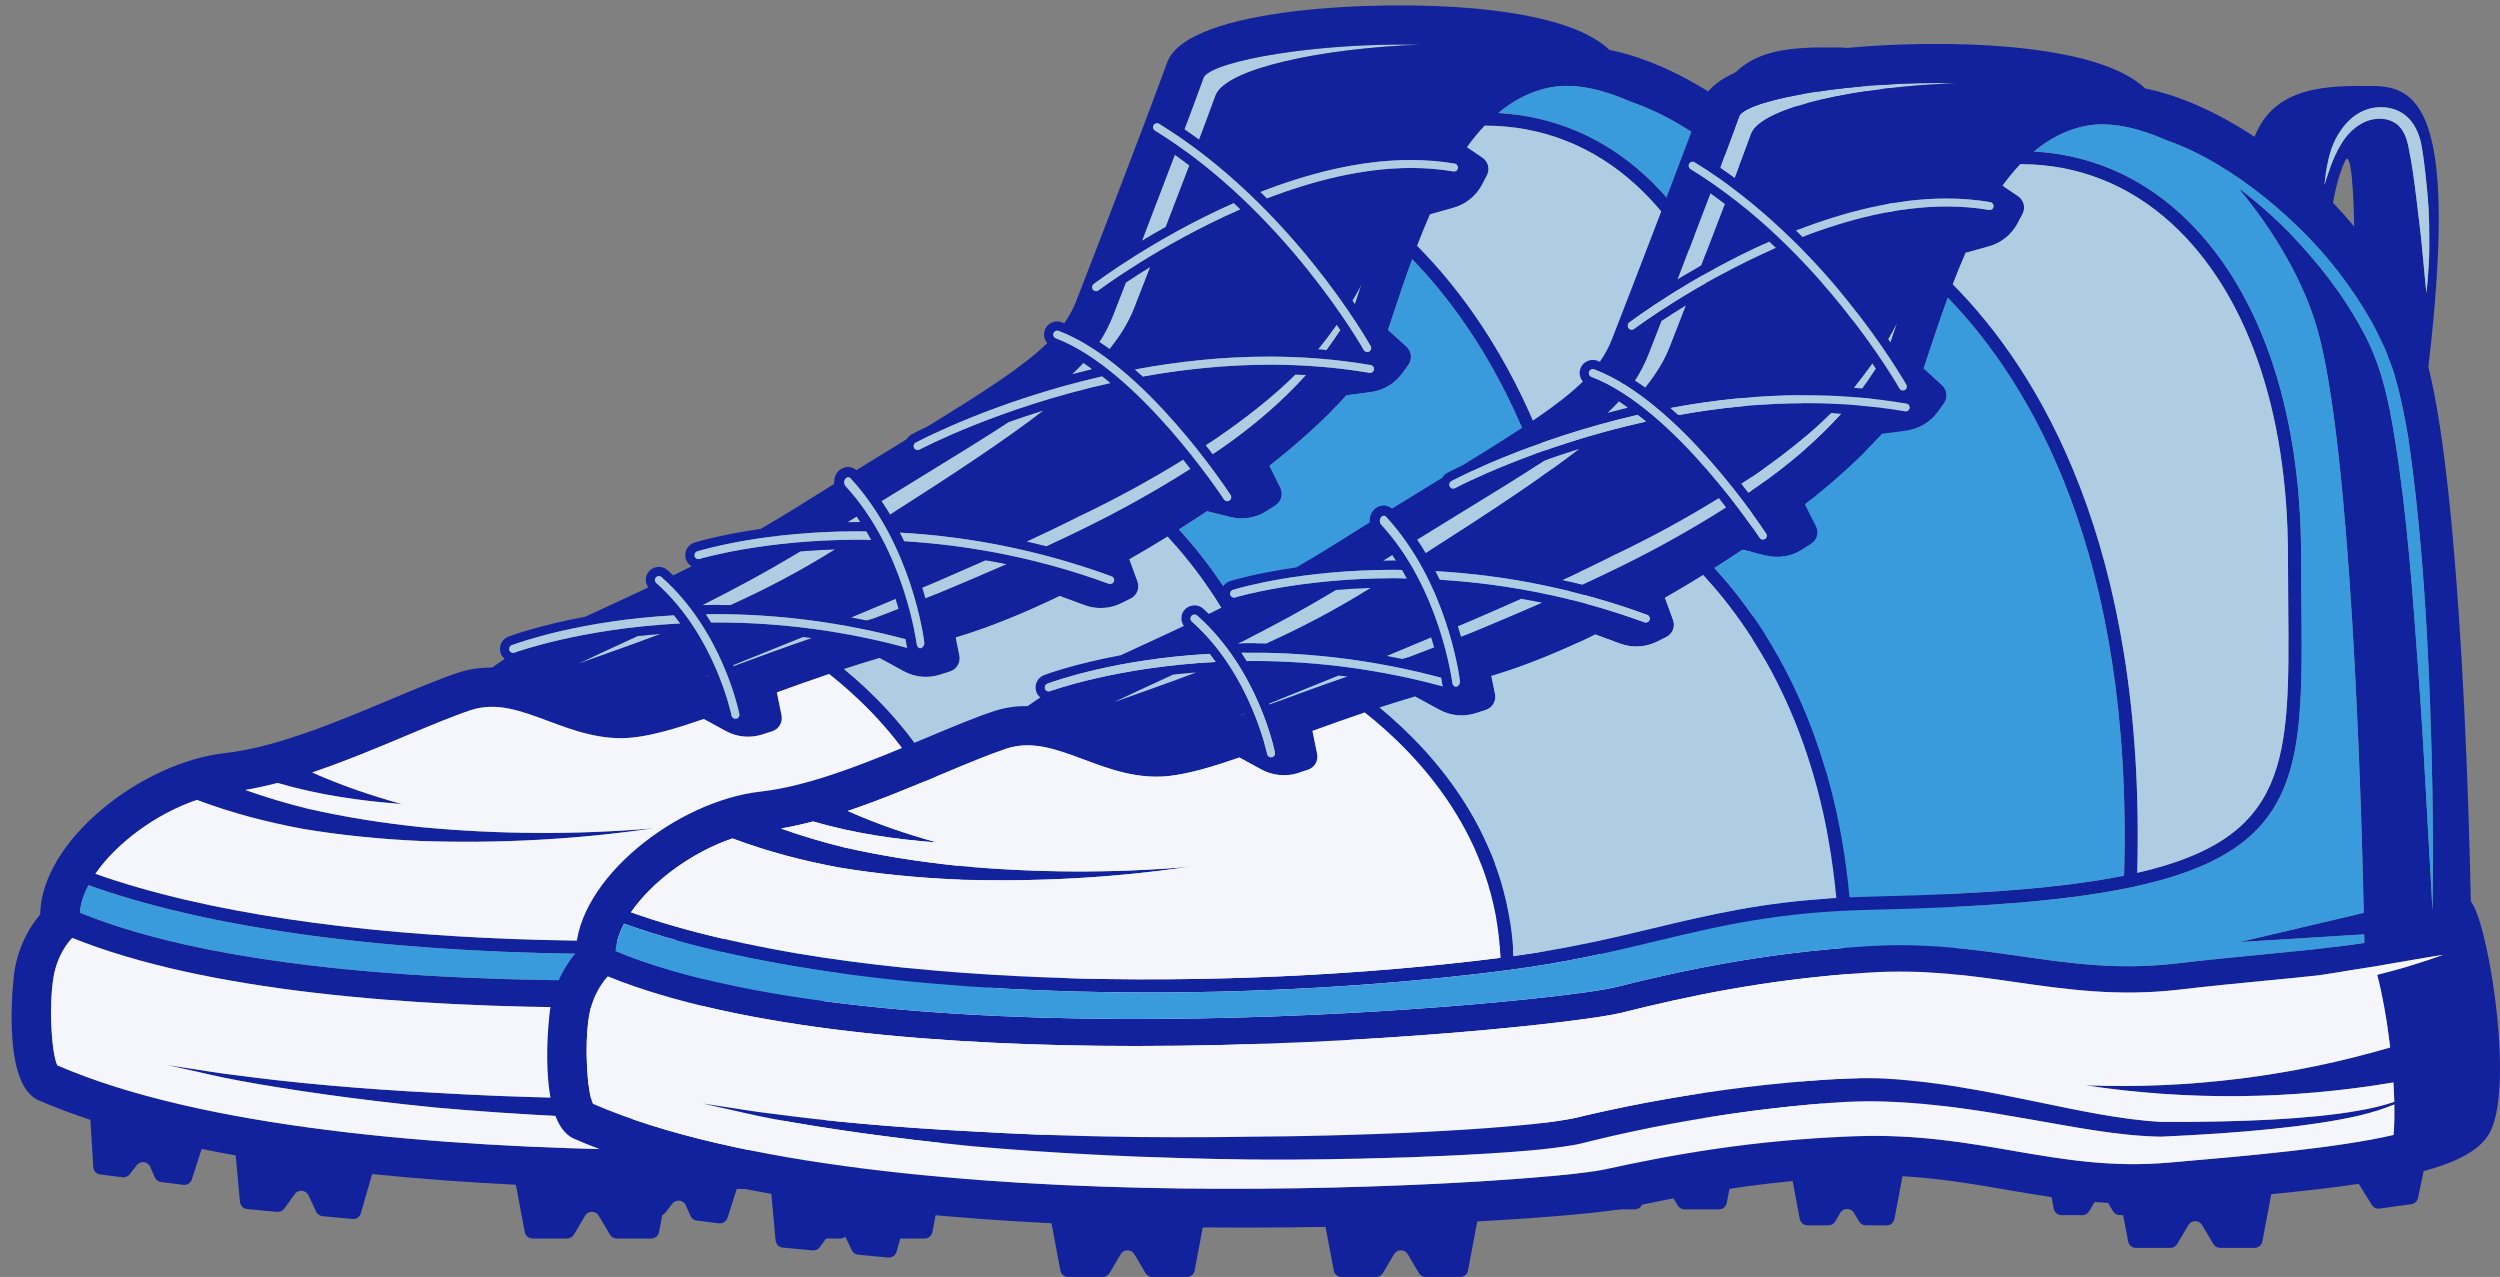 <?xml version="1.0" encoding="UTF-8" standalone="no"?><svg xmlns="http://www.w3.org/2000/svg" xmlns:xlink="http://www.w3.org/1999/xlink" fill="#000000" height="307.9" preserveAspectRatio="xMidYMid meet" version="1" viewBox="-2.8 -1.3 602.8 307.9" width="602.8" zoomAndPan="magnify"><rect x="-2.8" y="-1.3" width="602.8" height="307.9" fill="#808080" stroke="none"/><defs><clipPath id="a"><path d="M 129 9 L 600 9 L 600 306.621 L 129 306.621 Z M 129 9"/></clipPath></defs><g><g id="change1_1"><path d="M 204.258 124.586 C 204.387 124.586 204.531 124.594 204.664 124.594 C 204.359 124.137 204.078 123.68 203.762 123.227 C 203.016 123.691 202.289 124.141 201.516 124.617 C 202.426 124.605 203.32 124.586 204.254 124.586 C 204.254 124.586 204.254 124.586 204.258 124.586" fill="#aecce2"/></g><g id="change1_2"><path d="M 286.324 32.391 C 287.801 28.469 289.156 24.844 290.277 21.754 C 292.664 15.195 316.25 10.297 339.625 9.48 C 315.008 8.941 290.297 13.219 287.492 17.223 C 286.289 20.551 284.652 24.945 282.789 29.887 C 283.988 30.707 285.172 31.539 286.324 32.391" fill="#aecce2"/></g><g id="change1_3"><path d="M 270.691 72.977 C 271.891 69.902 273.191 66.555 274.551 63.062 C 272.285 64.453 270.293 65.73 268.664 66.82 C 267.566 69.652 266.527 72.328 265.602 74.707 C 264.699 77.027 263.59 79.152 262.277 81.18 C 263.113 81.727 263.938 82.27 264.758 82.859 C 267.422 79.551 269.391 76.309 270.691 72.977" fill="#aecce2"/></g><g id="change1_4"><path d="M 156.496 151.551 C 154.582 151.703 152.711 151.871 150.926 152.07 C 149.648 152.664 148.371 153.254 147.148 153.816 C 143.371 155.551 139.863 157.172 136.625 158.73 C 142.633 156.562 149.316 154.27 156.496 151.551" fill="#aecce2"/></g><g id="change1_5"><path d="M 260.32 87.781 C 260.371 87.734 260.43 87.684 260.477 87.633 C 259.793 87.148 259.105 86.648 258.414 86.199 C 257.57 87.125 256.645 88.043 255.676 88.957 C 257.191 88.555 258.742 88.164 260.32 87.781" fill="#aecce2"/></g><g id="change1_6"><path d="M 169.73 144.559 C 170.906 144.559 172.129 144.594 173.34 144.613 C 181.438 140.957 189.914 136.586 198.586 131.156 C 195.605 131.262 192.797 131.426 190.172 131.648 C 181.789 136.699 173.871 140.938 166.527 144.605 C 167.586 144.586 168.641 144.559 169.73 144.559" fill="#aecce2"/></g><g id="change1_7"><path d="M 278.285 53.426 C 280.211 48.434 282.148 43.383 283.977 38.594 C 282.824 37.719 281.66 36.855 280.477 36.016 C 277.949 42.68 275.184 49.91 272.543 56.773 C 274.312 55.703 276.23 54.578 278.285 53.426" fill="#aecce2"/></g><g id="change1_8"><path d="M 211.812 122.789 C 227.684 112.688 239.805 104.637 248.859 97.648 C 245.855 98.578 243.035 99.523 240.434 100.449 C 234.711 104.203 227.887 108.391 219.637 113.449 C 216.555 115.336 213.234 117.371 209.738 119.527 C 210.469 120.609 211.164 121.695 211.812 122.789" fill="#aecce2"/></g><g id="change1_9"><path d="M 291.414 107.055 C 299.48 101.484 306.547 95.352 312.133 89.133 C 311.27 89.086 310.406 89.016 309.551 88.977 C 304.062 94.449 297.289 99.742 289.848 104.793 C 289.219 105.215 288.539 105.629 287.891 106.047 C 288.492 106.805 289.07 107.543 289.605 108.25 C 290.199 107.848 290.828 107.461 291.414 107.055" fill="#aecce2"/></g><g id="change1_10"><path d="M 223.852 141.594 C 229.086 139.402 234.488 137.121 239.941 134.73 C 238.219 134.371 236.531 134.082 234.84 133.781 C 230.77 135.586 226.727 137.355 222.789 139.055 C 221.688 139.512 220.641 139.953 219.559 140.402 C 219.836 141.301 220.09 142.16 220.32 142.988 C 221.5 142.523 222.656 142.074 223.852 141.594" fill="#aecce2"/></g><g id="change1_11"><path d="M 325.445 67.383 C 324.805 68.586 324.09 69.852 323.293 71.18 C 323.496 71.477 323.695 71.77 323.891 72.051 C 324.395 70.523 324.914 68.969 325.445 67.383" fill="#aecce2"/></g><g id="change1_12"><path d="M 249.52 130.441 C 252.527 129.055 255.531 127.629 258.523 126.156 C 267.461 121.797 276.152 116.922 284.266 111.766 C 283.703 111.039 283.121 110.297 282.496 109.516 C 274.52 114.449 265.945 119.129 257.117 123.312 C 253.008 125.395 248.859 127.363 244.719 129.289 C 246.316 129.664 247.902 130.016 249.52 130.441" fill="#aecce2"/></g><g id="change1_13"><path d="M 206.188 148.328 C 206.797 148.148 207.371 147.965 207.98 147.789 C 209.898 147.059 211.883 146.297 213.871 145.523 C 213.66 144.746 213.418 143.934 213.156 143.086 C 209.434 144.648 205.852 146.152 202.387 147.586 C 203.648 147.82 204.91 148.062 206.188 148.328" fill="#aecce2"/></g><g id="change1_14"><path d="M 166.582 162.078 C 167.078 161.898 167.586 161.719 168.098 161.535 C 168.086 161.516 168.07 161.492 168.066 161.473 C 167.539 161.688 167.043 161.891 166.582 162.078" fill="#aecce2"/></g><g id="change1_15"><path d="M 175.277 158.898 C 180.633 156.914 186.586 154.727 193.008 152.539 C 192.266 152.441 191.551 152.367 190.812 152.281 C 184.238 154.934 178.523 157.234 173.98 159.07 C 174.016 159.16 174.055 159.25 174.09 159.34 C 174.488 159.188 174.875 159.047 175.277 158.898" fill="#aecce2"/></g><g id="change1_16"><path d="M 317.066 83.113 C 318.277 81.48 319.398 79.875 320.41 78.301 C 320.125 77.879 319.828 77.438 319.516 76.98 C 318.164 78.91 316.668 80.898 315.008 82.926 C 315.688 82.977 316.379 83.051 317.066 83.113" fill="#aecce2"/></g><g id="change2_1"><path d="M 428.902 30.883 C 429.273 28.941 429.629 26.055 431.254 22.867 C 432.074 21.305 433.176 19.66 434.738 18.227 C 436.277 16.809 438.406 15.609 440.828 15.336 C 443.203 15.051 445.902 15.512 448.039 17.223 C 450.188 18.93 451.23 21.496 451.809 23.801 C 452.672 28.484 453.047 32.863 453.453 37.148 C 453.82 41.387 453.785 45.371 453.805 48.77 C 453.809 52.172 453.539 55.004 453.422 56.977 C 453.219 58.949 453.105 60.078 453.105 60.078 C 453.105 60.078 452.992 58.953 452.805 56.98 C 452.609 55.02 452.344 52.211 452.02 48.848 C 451.738 45.484 451.184 41.594 450.711 37.422 C 450.203 33.301 449.633 28.699 448.719 24.531 C 448.281 22.488 447.508 20.641 446.156 19.512 C 444.844 18.359 442.926 17.906 441.121 18.074 C 437.488 18.355 434.473 21.062 432.797 23.758 C 431.082 26.492 430.105 29.168 429.496 31.027 C 428.867 32.902 428.504 33.977 428.504 33.977 C 428.504 33.977 428.648 32.852 428.902 30.883 Z M 220.066 153.578 C 220.141 154.254 219.746 154.914 219.074 155.004 C 218.723 154.98 218.309 154.629 218.238 154.016 C 218.207 153.789 215.309 131.305 201.09 115.914 C 200.645 115.43 200.648 114.562 201.105 114.07 C 201.336 113.824 201.562 113.773 201.723 113.773 C 201.867 113.773 202.086 113.816 202.285 114.039 C 217.039 130.012 219.945 152.633 220.066 153.578 Z M 258.414 86.199 C 259.105 86.648 259.793 87.148 260.477 87.633 C 260.43 87.684 260.371 87.734 260.32 87.781 C 258.742 88.164 257.191 88.555 255.676 88.957 C 256.645 88.043 257.57 87.125 258.414 86.199 Z M 265.602 74.707 C 266.527 72.328 267.566 69.652 268.664 66.82 C 270.293 65.73 272.285 64.453 274.551 63.062 C 273.191 66.555 271.891 69.902 270.691 72.977 C 269.391 76.309 267.422 79.551 264.758 82.859 C 263.938 82.27 263.113 81.727 262.277 81.18 C 263.59 79.152 264.699 77.027 265.602 74.707 Z M 430.586 38.289 C 430.898 36.469 431.805 31.809 433.469 28.297 C 435.156 24.715 435.598 38.527 435.699 44.031 C 434.062 42.055 432.355 40.137 430.586 38.289 Z M 150.926 152.07 C 152.711 151.871 154.582 151.703 156.496 151.551 C 149.316 154.27 142.633 156.562 136.625 158.73 C 139.863 157.172 143.371 155.551 147.148 153.816 C 148.371 153.254 149.648 152.664 150.926 152.07 Z M 198.586 131.156 C 189.914 136.586 181.438 140.957 173.34 144.613 C 172.129 144.594 170.906 144.559 169.73 144.559 C 168.641 144.559 167.586 144.586 166.527 144.605 C 173.871 140.938 181.789 136.699 190.172 131.648 C 192.797 131.426 195.605 131.262 198.586 131.156 Z M 219.637 113.449 C 227.887 108.391 234.711 104.203 240.434 100.449 C 243.035 99.523 245.855 98.578 248.859 97.648 C 239.805 104.637 227.684 112.688 211.812 122.789 C 211.164 121.695 210.469 120.609 209.738 119.527 C 213.234 117.371 216.555 115.336 219.637 113.449 Z M 262.926 89.453 C 263.598 89.98 264.273 90.504 264.941 91.059 C 237.98 97.031 219.164 106.965 218.902 107.105 C 218.766 107.176 218.605 107.215 218.453 107.215 C 218.176 107.215 217.809 107.082 217.609 106.711 C 217.449 106.406 217.5 106.125 217.535 105.984 C 217.586 105.844 217.699 105.586 218.008 105.422 C 219.09 104.844 237.07 95.391 262.926 89.453 Z M 320.41 78.301 C 319.398 79.875 318.277 81.48 317.066 83.113 C 316.379 83.051 315.688 82.977 315.008 82.926 C 316.668 80.898 318.164 78.91 319.516 76.98 C 319.828 77.438 320.125 77.879 320.41 78.301 Z M 260.914 67.188 C 261.875 66.461 275.844 56.023 294.68 47.68 C 295.211 48.18 295.734 48.676 296.246 49.176 C 276.82 57.672 262.309 68.527 262.07 68.703 C 261.852 68.863 261.637 68.902 261.496 68.902 C 261.188 68.902 260.906 68.762 260.727 68.523 C 260.41 68.102 260.496 67.504 260.914 67.188 Z M 283.977 38.594 C 282.148 43.383 280.211 48.434 278.285 53.426 C 276.23 54.578 274.312 55.703 272.543 56.773 C 275.184 49.91 277.949 42.68 280.477 36.016 C 281.66 36.855 282.824 37.719 283.977 38.594 Z M 327.699 82.16 C 327.867 82.457 327.832 82.738 327.789 82.883 C 327.746 83.023 327.641 83.281 327.336 83.457 C 327.191 83.539 327.031 83.582 326.875 83.582 C 326.605 83.582 326.246 83.453 326.039 83.102 C 325.859 82.766 306.871 49.328 275.68 30.18 C 275.23 29.902 275.086 29.316 275.367 28.871 C 275.539 28.582 275.852 28.41 276.184 28.41 C 276.359 28.41 276.523 28.461 276.68 28.555 C 308.082 47.836 326.91 80.77 327.699 82.16 Z M 166.582 162.078 C 167.043 161.891 167.539 161.688 168.066 161.473 C 168.07 161.492 168.086 161.516 168.098 161.535 C 167.586 161.719 167.078 161.898 166.582 162.078 Z M 190.812 152.281 C 191.551 152.367 192.266 152.441 193.008 152.539 C 186.586 154.727 180.633 156.914 175.277 158.898 C 174.875 159.047 174.488 159.188 174.09 159.34 C 174.055 159.25 174.016 159.16 173.98 159.07 C 178.523 157.234 184.238 154.934 190.812 152.281 Z M 222.789 139.055 C 226.727 137.355 230.77 135.586 234.84 133.781 C 236.531 134.082 238.219 134.371 239.941 134.73 C 234.488 137.121 229.086 139.402 223.852 141.594 C 222.656 142.074 221.5 142.523 220.32 142.988 C 220.09 142.16 219.836 141.301 219.559 140.402 C 220.641 139.953 221.688 139.512 222.789 139.055 Z M 265.219 137.668 C 265.547 137.785 265.695 138.027 265.766 138.164 C 265.824 138.297 265.91 138.566 265.789 138.891 C 265.629 139.32 265.23 139.516 264.844 139.516 L 264.84 139.516 C 264.746 139.512 264.656 139.492 264.566 139.461 C 248.684 133.648 232.133 130.234 215.234 129.199 C 214.906 128.512 214.543 127.816 214.191 127.121 C 231.559 128.105 248.68 131.613 265.219 137.668 Z M 289.848 104.793 C 297.289 99.742 304.062 94.449 309.551 88.977 C 310.406 89.016 311.27 89.086 312.133 89.133 C 306.547 95.352 299.48 101.484 291.414 107.055 C 290.828 107.461 290.199 107.848 289.605 108.25 C 289.07 107.543 288.492 106.805 287.891 106.047 C 288.539 105.629 289.219 105.215 289.848 104.793 Z M 303.156 84.688 C 311.57 84.688 319.828 85.371 327.711 86.723 C 328.051 86.781 328.242 86.988 328.328 87.109 C 328.414 87.227 328.547 87.48 328.484 87.82 C 328.414 88.289 328.031 88.613 327.57 88.613 C 327.52 88.613 327.457 88.609 327.391 88.598 C 319.77 87.297 311.738 86.633 303.555 86.633 C 292.734 86.633 282.348 87.766 272.762 89.488 C 272.145 88.91 271.504 88.355 270.859 87.797 C 280.84 85.926 291.75 84.688 303.156 84.688 Z M 325.445 67.383 C 324.914 68.969 324.395 70.523 323.891 72.051 C 323.695 71.77 323.496 71.477 323.293 71.18 C 324.09 69.852 324.805 68.586 325.445 67.383 Z M 337.375 37.281 C 341.031 37.281 344.59 37.578 347.949 38.152 C 348.289 38.211 348.484 38.422 348.566 38.543 C 348.652 38.66 348.785 38.914 348.73 39.254 C 348.648 39.723 348.273 40.047 347.805 40.047 C 347.75 40.047 347.684 40.043 347.629 40.031 C 344.398 39.477 340.98 39.199 337.473 39.199 C 325.715 39.199 313.641 42.324 302.684 46.531 C 302.176 46.02 301.652 45.508 301.129 44.992 C 312.43 40.586 325.012 37.281 337.375 37.281 Z M 314.004 205.781 C 310.402 166.703 295.395 141.594 281.469 126.363 C 283.23 125.242 284.992 124.109 286.746 122.953 C 287.195 122.652 287.719 122.301 288.219 121.965 L 293.879 123.363 C 296.871 124.102 300.031 123.578 302.617 121.914 L 304.73 120.559 C 306.152 119.645 306.66 117.812 305.91 116.293 L 303.293 111.008 C 309.707 105.961 316.426 100.086 321.852 94.004 L 327.688 93.242 C 330.738 92.848 333.488 91.211 335.305 88.723 L 336.773 86.695 C 337.773 85.328 337.578 83.434 336.332 82.293 L 331.875 78.23 L 332.773 75.539 C 334.312 70.902 335.934 66.039 337.699 61.191 C 357.617 81.738 382.43 123.062 380.203 200.543 C 365.742 203.469 346.105 205.02 319.277 205.602 C 317.461 205.641 315.723 205.703 314.004 205.781 Z M 232.992 219.934 C 231.75 190.934 214.059 171 200.703 160.023 C 203.477 159.117 206.328 158.223 209.266 157.355 L 215.102 160.539 C 217.801 162.016 220.992 162.312 223.918 161.359 L 226.301 160.59 C 227.91 160.062 228.867 158.422 228.531 156.762 L 227.641 152.406 C 235.066 150.211 243.637 146.785 252.723 142.402 L 258.742 144.621 C 261.629 145.684 264.824 145.508 267.578 144.141 L 269.832 143.023 C 271.348 142.273 272.047 140.508 271.469 138.914 L 269.516 133.555 C 272.582 131.805 275.656 129.977 278.719 128.082 C 292.379 142.855 307.246 167.41 310.832 205.934 C 292.68 206.992 280.102 210.016 266.883 213.191 C 256.883 215.605 246.516 218.082 232.992 219.934 Z M 391.699 43.328 C 409.773 59.895 419.727 88.438 419.727 123.691 C 419.727 127.738 419.762 131.602 419.797 135.293 C 420.125 172.703 420.27 191.43 383.387 199.875 C 385.492 120.68 359.449 78.645 338.898 57.961 C 339.883 55.395 340.914 52.863 342.004 50.379 L 347.664 48.789 C 350.633 47.957 353.113 45.945 354.551 43.223 L 355.719 41 C 356.508 39.504 356.047 37.656 354.641 36.707 L 350.918 34.188 C 352.262 32.316 353.684 30.586 355.188 29 C 368.832 28.984 381.375 33.867 391.699 43.328 Z M 282.496 109.516 C 283.121 110.297 283.703 111.039 284.266 111.766 C 276.152 116.922 267.461 121.797 258.523 126.156 C 255.531 127.629 252.527 129.055 249.52 130.441 C 247.902 130.016 246.316 129.664 244.719 129.289 C 248.859 127.363 253.008 125.395 257.117 123.312 C 265.945 119.129 274.52 114.449 282.496 109.516 Z M 169.73 146.781 C 185.164 146.781 200.547 148.824 215.535 152.824 C 215.695 153.727 215.766 154.285 215.773 154.316 C 215.805 154.531 215.891 154.719 215.949 154.922 C 201.035 150.863 185.617 148.789 170.047 148.789 C 169.586 148.789 169.148 148.805 168.695 148.809 C 168.277 148.145 167.867 147.48 167.41 146.812 C 168.188 146.805 168.938 146.781 169.73 146.781 Z M 213.156 143.086 C 213.418 143.934 213.66 144.746 213.871 145.523 C 211.883 146.297 209.898 147.059 207.98 147.789 C 207.371 147.965 206.797 148.148 206.188 148.328 C 204.91 148.062 203.648 147.82 202.387 147.586 C 205.852 146.152 209.434 144.648 213.156 143.086 Z M 44.672 191.578 C 53.09 194.746 61.711 196.988 70.398 198.59 C 79.766 200.148 89.18 201.047 98.594 201.48 C 117.41 202.117 136.215 201.129 154.738 198.422 C 136.098 200.023 117.336 199.887 98.824 198.148 C 89.57 197.176 80.398 195.742 71.402 193.688 C 66.285 192.43 61.262 190.922 56.344 189.18 C 58.902 188.742 61.492 188.176 64.113 187.484 C 74 190.367 84.055 191.828 94.051 192.559 C 86.637 190.531 79.375 188.02 72.461 184.957 C 80.188 182.352 87.902 179.133 95.109 176.105 C 100.875 173.688 106.316 171.398 110.641 169.957 C 116.863 167.891 122.684 170.055 129.422 172.566 C 135.449 174.816 142.27 177.371 149.898 176.527 C 154.691 175.992 160.32 174.348 166.902 172.066 L 172.219 174.969 C 174.918 176.441 178.109 176.738 181.035 175.785 L 183.426 175.016 C 185.031 174.492 185.984 172.848 185.648 171.191 L 184.516 165.656 C 188.461 164.211 192.676 162.707 197.121 161.211 C 210.184 171.539 228.699 191.242 229.84 220.355 C 165.301 228.59 74.012 228.477 20.195 209.383 C 25.277 202.016 34.793 194.914 44.672 191.578 Z M 257.398 227.469 C 242.762 231.141 84.848 246.73 16.465 218.762 C 16.598 216.641 17.332 214.398 18.531 212.129 C 51.539 223.988 98.609 228.719 145.121 228.719 C 175.629 228.719 205.887 226.691 231.715 223.32 C 246.258 221.426 257.117 218.812 267.629 216.285 C 282.633 212.672 296.797 209.266 319.344 208.777 C 423.605 206.52 423.441 188.562 422.969 135.262 C 422.934 131.578 422.902 127.73 422.902 123.691 C 422.902 87.531 412.578 58.16 393.848 40.988 C 383.75 31.73 371.621 26.664 358.453 25.949 C 362.145 22.883 366.289 20.672 371.043 19.758 C 376.574 18.707 383.277 20.086 390.328 23.195 C 393.375 24.258 396.348 25.566 399.164 27.043 C 407.656 31.578 415.355 37.512 422.262 44.223 C 429.188 50.926 435.176 58.617 439.934 67.078 C 441.109 69.203 442.102 71.438 443.164 73.617 C 443.977 75.918 445.008 78.164 445.617 80.52 C 446.969 85.211 447.863 89.941 448.688 94.68 C 451.473 113.668 452.828 132.727 453.688 151.793 C 454.52 170.863 454.875 189.949 454.59 209.027 L 452.992 180.469 C 452.48 170.949 451.91 161.438 451.215 151.938 C 449.824 132.949 448.512 113.91 445.492 95.195 C 444.02 85.828 442.055 76.656 437.344 68.492 C 432.879 60.246 426.984 52.801 420.5 45.98 C 416.551 41.902 412.277 38.145 407.75 34.723 C 416.453 45.211 423.387 57.031 426.699 68.406 C 434.922 96.59 437.414 182.258 438.008 209.512 L 408.09 216.566 L 438.109 214.711 C 438.129 215.551 438.141 216.25 438.148 216.766 C 430.953 217.875 422.375 218.707 413.586 219.559 C 406.934 220.199 400.047 220.871 392.891 221.711 C 378.852 223.359 367.301 221.707 355.074 219.953 C 343.828 218.34 332.18 216.668 318.062 217.582 C 292.883 219.215 273.258 223.5 257.398 227.469 Z M 315.926 263.379 C 290.516 264.246 270.754 267.938 254.77 271.438 C 239.941 274.684 80.188 285.602 11.012 255.566 C 9.648 252.668 8.922 241.711 10.074 234.48 C 10.949 228.953 13.797 225.691 14.621 224.852 C 46.586 237.742 95.855 241.633 141.93 241.633 C 198.633 241.633 250.434 235.766 258.941 233.633 C 274.531 229.727 293.797 225.523 318.473 223.926 C 331.938 223.039 343.238 224.672 354.176 226.242 C 366.266 227.973 378.762 229.766 393.633 228.02 C 400.727 227.184 407.578 226.523 414.203 225.883 C 418.84 225.434 423.23 225.008 427.34 224.562 C 428.836 224.332 430.344 224.105 431.785 223.863 C 436.461 223.047 440.867 222.465 444.605 221.746 C 448.359 221.105 451.496 220.562 453.688 220.188 C 455.895 219.832 457.152 219.625 457.152 219.625 C 457.152 219.625 455.945 220.051 453.84 220.785 C 451.715 221.457 448.695 222.516 444.996 223.484 C 443.809 223.797 442.543 224.129 441.242 224.469 C 442.438 228.965 443.598 235.312 444.379 241.973 C 420.812 248.887 395.898 252.059 370.902 251.109 C 395.258 254.801 420.426 254.598 445.152 250.41 C 445.25 251.996 445.32 253.562 445.363 255.082 C 442.926 255.93 439.922 256.684 436.336 257.273 C 425.133 259.234 408.633 260.012 389.16 259.922 C 369.957 258.883 347.859 250.973 322.773 249.5 C 316.484 249.191 310.016 249.551 303.711 250.074 C 297.359 250.59 290.938 251.273 284.488 252.141 C 278.043 253.012 271.562 254.051 265.094 255.266 C 261.852 255.887 258.621 256.523 255.387 257.238 L 250.543 258.328 C 248.945 258.707 247.281 259.145 245.852 259.344 C 239.828 260.395 233.156 260.926 226.738 261.418 C 220.266 261.914 213.793 262.238 207.371 262.562 C 194.516 263.109 181.844 263.434 169.586 263.5 C 145.059 263.895 122.145 263.387 102.559 262.215 C 82.953 261.23 66.656 259.617 55.293 258.098 C 49.594 257.461 45.168 256.613 42.117 256.203 C 39.078 255.738 37.457 255.492 37.457 255.492 C 37.457 255.492 39.055 255.852 42.059 256.52 C 45.066 257.137 49.445 258.285 55.098 259.309 C 66.406 261.395 82.668 263.812 102.297 265.766 C 121.945 267.512 144.934 268.688 169.586 269.004 C 181.918 269.066 194.656 268.887 207.605 268.477 C 214.078 268.219 220.605 267.965 227.16 267.531 C 233.762 267.086 240.203 266.688 247.117 265.562 C 248.934 265.262 250.434 264.836 252.016 264.445 L 256.754 263.324 C 259.914 262.59 263.086 261.93 266.262 261.285 C 272.609 260.023 278.973 258.93 285.309 258.004 C 291.645 257.082 297.961 256.344 304.207 255.766 C 310.512 255.176 316.535 254.781 322.547 255.004 C 334.59 255.387 346.25 257.312 357.328 259.273 C 368.406 261.184 378.953 263.336 389.098 263.496 C 408.949 262.617 425.266 261.027 436.578 258.48 C 440.074 257.66 442.984 256.723 445.371 255.723 C 445.426 258.348 445.371 260.828 445.195 263.066 C 431.809 266.211 409.773 268.121 392.215 269.641 L 390.91 269.758 C 377.027 270.949 365.539 268.98 353.383 266.879 C 342.012 264.918 330.297 262.891 315.926 263.379 Z M 339.625 9.48 C 316.25 10.297 292.664 15.195 290.277 21.754 C 289.156 24.844 287.801 28.469 286.324 32.391 C 285.172 31.539 283.988 30.707 282.789 29.887 C 284.652 24.945 286.289 20.551 287.492 17.223 C 290.297 13.219 315.008 8.941 339.625 9.48 Z M 251.215 79.039 C 251.379 78.613 251.785 78.422 252.117 78.422 C 252.227 78.422 252.336 78.441 252.445 78.48 C 272.98 86.25 293.074 116.773 293.922 118.07 C 294.109 118.355 294.086 118.641 294.055 118.781 C 294.023 118.93 293.93 119.199 293.637 119.387 C 293.445 119.516 293.25 119.543 293.125 119.543 C 292.801 119.543 292.5 119.379 292.316 119.105 C 292.117 118.797 271.703 87.805 251.766 80.266 C 251.281 80.082 251.027 79.527 251.215 79.039 Z M 165.891 133.465 C 165.801 133.496 165.703 133.512 165.605 133.512 C 165.262 133.512 164.84 133.301 164.699 132.84 C 164.543 132.34 164.824 131.801 165.316 131.645 C 166.93 131.152 181.699 126.812 204.254 126.809 L 204.258 124.586 C 204.254 124.586 204.254 124.586 204.254 124.586 C 203.32 124.586 202.426 124.605 201.516 124.617 C 202.289 124.141 203.016 123.691 203.762 123.227 C 204.078 123.68 204.359 124.137 204.664 124.594 C 204.531 124.594 204.387 124.586 204.258 124.586 L 204.258 126.809 C 204.871 126.809 205.477 126.844 206.086 126.852 C 206.484 127.527 206.867 128.211 207.242 128.891 C 206.281 128.875 205.328 128.828 204.367 128.828 C 181.328 128.828 166.031 133.422 165.891 133.465 Z M 155.438 139.27 C 155.176 139.043 155.129 138.762 155.113 138.613 C 155.105 138.465 155.129 138.18 155.344 137.93 C 155.602 137.648 155.906 137.605 156.07 137.605 C 156.234 137.605 156.477 137.648 156.703 137.844 C 171.328 150.797 175.309 170.059 175.469 170.863 C 175.566 171.383 175.227 171.887 174.73 171.984 C 174.664 171.996 174.598 172.008 174.523 172.008 C 174.078 172.008 173.684 171.688 173.594 171.238 C 173.559 171.047 169.574 151.789 155.438 139.27 Z M 121.262 156.062 C 121.152 156.105 121.043 156.125 120.926 156.125 C 120.594 156.125 120.195 155.938 120.035 155.512 C 119.848 155.02 120.098 154.465 120.582 154.281 C 122.375 153.605 137.023 148.352 159.691 147.066 C 160.207 147.715 160.703 148.371 161.176 149.027 C 137.117 150.246 121.418 156.004 121.262 156.062 Z M 464.441 207.75 C 464.242 207.383 464.027 207.047 463.816 206.746 C 463.551 192.332 461.668 110.105 453.578 77.871 C 460.52 18.645 452.09 10.273 440.652 10.156 C 429.715 10.047 416.594 9.867 411.672 22.406 C 402.746 16.484 393.574 12.391 385.312 10.742 C 379.824 5.57 368.832 2.203 352.398 0.715 C 329.816 -1.328 283.48 0.441 278.621 13.77 C 273.902 26.762 262.973 55.199 256.719 71.246 C 255.98 73.152 255.012 74.93 253.809 76.656 C 253.613 76.582 253.426 76.477 253.23 76.402 C 252.867 76.266 252.488 76.195 252.117 76.195 C 250.836 76.195 249.621 76.977 249.137 78.254 C 248.715 79.371 249.008 80.555 249.727 81.406 C 243.992 87.047 234.922 92.871 220.812 101.551 C 218.613 102.59 217.27 103.293 216.961 103.461 C 216.438 103.738 216.07 104.16 215.793 104.633 C 215.402 104.867 215.055 105.086 214.66 105.324 C 211.258 107.406 207.594 109.648 203.688 112.059 C 203.102 111.59 202.426 111.297 201.723 111.297 C 200.852 111.297 199.965 111.656 199.289 112.383 C 198.531 113.203 198.254 114.305 198.352 115.367 C 195.68 117.027 192.93 118.738 190.035 120.562 C 186.82 122.586 183.691 124.445 180.598 126.23 C 171.086 127.59 165.312 129.324 164.664 129.52 C 162.992 130.043 162.055 131.82 162.574 133.496 C 162.809 134.266 163.324 134.848 163.961 135.238 C 162.453 135.996 160.969 136.738 159.512 137.453 C 159.062 137.027 158.641 136.59 158.172 136.176 C 157.574 135.645 156.824 135.383 156.07 135.383 C 155.195 135.383 154.316 135.742 153.688 136.449 C 152.695 137.57 152.695 139.168 153.516 140.344 C 149.879 142.066 146.422 143.66 143.164 145.16 C 141.5 145.926 139.883 146.668 138.305 147.406 C 127.211 149.469 120.496 151.938 119.801 152.199 C 118.16 152.824 117.336 154.652 117.953 156.297 C 118.152 156.82 118.5 157.238 118.898 157.574 C 117.859 158.254 116.852 158.945 115.895 159.648 C 113.23 159.633 110.484 159.965 107.625 160.918 C 102.965 162.473 97.355 164.824 91.426 167.32 C 78.48 172.754 63.816 178.918 51.43 180.289 C 31.273 182.531 7.168 201.371 6.883 219.199 C 4.871 221.551 1.75 226.156 0.66 232.984 C 0.617 233.254 -2.816 259.867 6.422 263.961 C 10.32 265.684 14.559 267.246 18.992 268.719 L 19.695 280.109 C 19.754 281.027 20.457 281.777 21.375 281.891 L 26.727 282.559 C 27.395 282.645 28.059 282.363 28.477 281.828 L 30.156 279.652 C 31.051 278.5 32.855 278.723 33.438 280.059 L 34.527 282.578 C 34.805 283.199 35.375 283.633 36.051 283.719 L 41.402 284.383 C 42.316 284.496 43.184 283.941 43.461 283.066 L 45.812 275.73 C 48.512 276.277 51.246 276.797 54.031 277.289 L 55.062 288.5 C 55.148 289.418 55.875 290.148 56.793 290.23 L 64 290.91 C 64.672 290.977 65.332 290.68 65.73 290.133 L 68.289 286.602 C 69.145 285.422 70.953 285.594 71.574 286.91 L 73.43 290.855 C 73.723 291.469 74.316 291.887 74.988 291.949 L 82.184 292.629 C 83.105 292.719 83.953 292.141 84.207 291.25 L 86.934 281.789 C 98.328 282.949 109.977 283.793 121.586 284.359 L 123.73 295.77 C 123.898 296.68 124.699 297.336 125.617 297.336 L 133.926 297.336 C 134.605 297.336 135.227 296.977 135.57 296.395 L 138.273 291.832 C 139.012 290.574 140.828 290.574 141.566 291.832 L 144.266 296.395 C 144.617 296.977 145.242 297.336 145.918 297.336 L 154.219 297.336 C 155.145 297.336 155.938 296.68 156.109 295.77 L 158.062 285.371 C 160.645 285.391 163.227 285.41 165.766 285.41 C 166.523 285.41 167.273 285.406 168.023 285.406 C 168.324 285.406 168.641 285.41 168.941 285.41 C 175.359 285.41 181.621 285.348 187.668 285.234 L 189.648 295.77 C 189.82 296.68 190.613 297.336 191.531 297.336 L 199.84 297.336 C 200.516 297.336 201.141 296.977 201.492 296.395 L 204.188 291.832 C 204.93 290.574 206.746 290.574 207.484 291.832 L 210.184 296.395 C 210.531 296.977 211.152 297.336 211.832 297.336 L 220.141 297.336 C 221.059 297.336 221.852 296.68 222.023 295.77 L 224.258 283.926 C 242.977 282.902 256.176 281.582 259.98 280.746 C 271.262 278.281 284.496 275.727 300.289 274.18 L 302.012 283.312 C 302.18 284.219 302.973 284.875 303.895 284.875 L 308.906 284.875 C 309.586 284.875 310.207 284.516 310.555 283.934 L 311.777 281.855 C 312.523 280.602 314.336 280.602 315.082 281.855 L 316.305 283.934 C 316.648 284.516 317.277 284.875 317.949 284.875 L 322.965 284.875 C 323.887 284.875 324.68 284.219 324.848 283.312 L 326.777 273.035 C 335.738 273.523 343.848 274.906 351.758 276.27 C 355.355 276.895 359 277.508 362.723 278.055 L 363.25 280.844 C 363.418 281.75 364.207 282.406 365.133 282.406 L 370.141 282.406 C 370.816 282.406 371.445 282.051 371.793 281.465 L 373.023 279.391 C 373.059 279.324 373.125 279.301 373.168 279.242 C 374.227 279.328 375.285 279.41 376.363 279.469 L 377.543 281.465 C 377.891 282.051 378.52 282.406 379.195 282.406 L 379.996 282.406 L 381.184 288.742 C 381.352 289.648 382.145 290.305 383.07 290.305 L 391.379 290.305 C 392.059 290.305 392.68 289.945 393.023 289.363 L 395.727 284.801 C 396.465 283.547 398.281 283.547 399.02 284.801 L 401.719 289.363 C 402.062 289.945 402.691 290.305 403.363 290.305 L 411.672 290.305 C 412.598 290.305 413.391 289.648 413.562 288.742 L 415.699 277.359 C 423.551 276.59 430.586 275.781 436.797 274.867 L 439.945 279.938 C 440.352 280.582 441.09 280.93 441.84 280.824 L 449.477 279.766 C 450.281 279.652 450.93 279.051 451.094 278.258 L 452.441 271.797 C 460.246 269.688 465.508 266.984 467.98 263.207 C 474.418 253.387 468.605 215.453 464.441 207.75" fill="#12229d"/></g><g id="change3_1"><path d="M 355.074 219.953 C 367.301 221.707 378.852 223.359 392.891 221.711 C 400.047 220.871 406.934 220.199 413.586 219.559 C 422.375 218.707 430.953 217.875 438.148 216.766 C 438.141 216.25 438.129 215.551 438.109 214.711 L 408.09 216.566 L 438.008 209.512 C 437.414 182.258 434.922 96.59 426.699 68.406 C 423.387 57.031 416.453 45.211 407.75 34.723 C 412.277 38.145 416.551 41.902 420.5 45.98 C 426.984 52.801 432.879 60.246 437.344 68.492 C 442.055 76.656 444.02 85.828 445.492 95.195 C 448.512 113.91 449.824 132.949 451.215 151.938 C 451.91 161.438 452.48 170.949 452.992 180.469 L 454.59 209.027 C 454.875 189.949 454.52 170.863 453.688 151.793 C 452.828 132.727 451.473 113.668 448.688 94.68 C 447.863 89.941 446.969 85.211 445.617 80.52 C 445.008 78.164 443.977 75.918 443.164 73.617 C 442.102 71.438 441.109 69.203 439.934 67.078 C 435.176 58.617 429.188 50.926 422.262 44.223 C 415.355 37.512 407.656 31.578 399.164 27.043 C 396.348 25.566 393.375 24.258 390.328 23.195 C 383.277 20.086 376.574 18.707 371.043 19.758 C 366.289 20.672 362.145 22.883 358.453 25.949 C 371.621 26.664 383.75 31.73 393.848 40.988 C 412.578 58.16 422.902 87.531 422.902 123.691 C 422.902 127.73 422.934 131.578 422.969 135.262 C 423.441 188.562 423.605 206.52 319.344 208.777 C 296.797 209.266 282.633 212.672 267.629 216.285 C 257.117 218.812 246.258 221.426 231.715 223.32 C 205.887 226.691 175.629 228.719 145.121 228.719 C 98.609 228.719 51.539 223.988 18.531 212.129 C 17.332 214.398 16.598 216.641 16.465 218.762 C 84.848 246.73 242.762 231.141 257.398 227.469 C 273.258 223.5 292.883 219.215 318.062 217.582 C 332.18 216.668 343.828 218.34 355.074 219.953" fill="#3a9bdc"/></g><g id="change1_17"><path d="M 310.832 205.934 C 307.246 167.41 292.379 142.855 278.719 128.082 C 275.656 129.977 272.582 131.805 269.516 133.555 L 271.469 138.914 C 272.047 140.508 271.348 142.273 269.832 143.023 L 267.578 144.141 C 264.824 145.508 261.629 145.684 258.742 144.621 L 252.723 142.402 C 243.637 146.785 235.066 150.211 227.641 152.406 L 228.531 156.762 C 228.867 158.422 227.91 160.062 226.301 160.59 L 223.918 161.359 C 220.992 162.312 217.801 162.016 215.102 160.539 L 209.266 157.355 C 206.328 158.223 203.477 159.117 200.703 160.023 C 214.059 171 231.75 190.934 232.992 219.934 C 246.516 218.082 256.883 215.605 266.883 213.191 C 280.102 210.016 292.68 206.992 310.832 205.934" fill="#aecce2"/></g><g id="change3_2"><path d="M 380.203 200.543 C 382.43 123.062 357.617 81.738 337.699 61.191 C 335.934 66.039 334.312 70.902 332.773 75.539 L 331.875 78.23 L 336.332 82.293 C 337.578 83.434 337.773 85.328 336.773 86.695 L 335.305 88.723 C 333.488 91.211 330.738 92.848 327.688 93.242 L 321.852 94.004 C 316.426 100.086 309.707 105.961 303.293 111.008 L 305.91 116.293 C 306.66 117.812 306.152 119.645 304.73 120.559 L 302.617 121.914 C 300.031 123.578 296.871 124.102 293.879 123.363 L 288.219 121.965 C 287.719 122.301 287.195 122.652 286.746 122.953 C 284.992 124.109 283.23 125.242 281.469 126.363 C 295.395 141.594 310.402 166.703 314.004 205.781 C 315.723 205.703 317.461 205.641 319.277 205.602 C 346.105 205.02 365.742 203.469 380.203 200.543" fill="#3a9bdc"/></g><g id="change4_1"><path d="M 353.383 266.879 C 365.539 268.98 377.027 270.949 390.91 269.758 L 392.215 269.641 C 409.773 268.121 431.809 266.211 445.195 263.066 C 445.371 260.828 445.426 258.348 445.371 255.723 C 442.984 256.723 440.074 257.66 436.578 258.48 C 425.266 261.027 408.949 262.617 389.098 263.496 C 378.953 263.336 368.406 261.184 357.328 259.273 C 346.25 257.312 334.59 255.387 322.547 255.004 C 316.535 254.781 310.512 255.176 304.207 255.766 C 297.961 256.344 291.645 257.082 285.309 258.004 C 278.973 258.93 272.609 260.023 266.262 261.285 C 263.086 261.93 259.914 262.59 256.754 263.324 L 252.016 264.445 C 250.434 264.836 248.934 265.262 247.117 265.562 C 240.203 266.688 233.762 267.086 227.16 267.531 C 220.605 267.965 214.078 268.219 207.605 268.477 C 194.656 268.887 181.918 269.066 169.586 269.004 C 144.934 268.688 121.945 267.512 102.297 265.766 C 82.668 263.812 66.406 261.395 55.098 259.309 C 49.445 258.285 45.066 257.137 42.059 256.52 C 39.055 255.852 37.457 255.492 37.457 255.492 C 37.457 255.492 39.078 255.738 42.117 256.203 C 45.168 256.613 49.594 257.461 55.293 258.098 C 66.656 259.617 82.953 261.23 102.559 262.215 C 122.145 263.387 145.059 263.895 169.586 263.5 C 181.844 263.434 194.516 263.109 207.371 262.562 C 213.793 262.238 220.266 261.914 226.738 261.418 C 233.156 260.926 239.828 260.395 245.852 259.344 C 247.281 259.145 248.945 258.707 250.543 258.328 L 255.387 257.238 C 258.621 256.523 261.852 255.887 265.094 255.266 C 271.562 254.051 278.043 253.012 284.488 252.141 C 290.938 251.273 297.359 250.59 303.711 250.074 C 310.016 249.551 316.484 249.191 322.773 249.5 C 347.859 250.973 369.957 258.883 389.16 259.922 C 408.633 260.012 425.133 259.234 436.336 257.273 C 439.922 256.684 442.926 255.93 445.363 255.082 C 445.32 253.562 445.25 251.996 445.152 250.41 C 420.426 254.598 395.258 254.801 370.902 251.109 C 395.898 252.059 420.812 248.887 444.379 241.973 C 443.598 235.312 442.438 228.965 441.242 224.469 C 442.543 224.129 443.809 223.797 444.996 223.484 C 448.695 222.516 451.715 221.457 453.84 220.785 C 455.945 220.051 457.152 219.625 457.152 219.625 C 457.152 219.625 455.895 219.832 453.688 220.188 C 451.496 220.562 448.359 221.105 444.605 221.746 C 440.867 222.465 436.461 223.047 431.785 223.863 C 430.344 224.105 428.836 224.332 427.34 224.562 C 423.23 225.008 418.84 225.434 414.203 225.883 C 407.578 226.523 400.727 227.184 393.633 228.02 C 378.762 229.766 366.266 227.973 354.176 226.242 C 343.238 224.672 331.938 223.039 318.473 223.926 C 293.797 225.523 274.531 229.727 258.941 233.633 C 250.434 235.766 198.633 241.633 141.93 241.633 C 95.855 241.633 46.586 237.742 14.621 224.852 C 13.797 225.691 10.949 228.953 10.074 234.48 C 8.922 241.711 9.648 252.668 11.012 255.566 C 80.188 285.602 239.941 274.684 254.77 271.438 C 270.754 267.938 290.516 264.246 315.926 263.379 C 330.297 262.891 342.012 264.918 353.383 266.879" fill="#f4f6fc"/></g><g id="change4_2"><path d="M 20.195 209.383 C 74.012 228.477 165.301 228.59 229.84 220.355 C 228.699 191.242 210.184 171.539 197.121 161.211 C 192.676 162.707 188.461 164.211 184.516 165.656 L 185.648 171.191 C 185.984 172.848 185.031 174.492 183.426 175.016 L 181.035 175.785 C 178.109 176.738 174.918 176.441 172.219 174.969 L 166.902 172.066 C 160.32 174.348 154.691 175.992 149.898 176.527 C 142.27 177.371 135.449 174.816 129.422 172.566 C 122.684 170.055 116.863 167.891 110.641 169.957 C 106.316 171.398 100.875 173.688 95.109 176.105 C 87.902 179.133 80.188 182.352 72.461 184.957 C 79.375 188.02 86.637 190.531 94.051 192.559 C 84.055 191.828 74 190.367 64.113 187.484 C 61.492 188.176 58.902 188.742 56.344 189.18 C 61.262 190.922 66.285 192.43 71.402 193.688 C 80.398 195.742 89.57 197.176 98.824 198.148 C 117.336 199.887 136.098 200.023 154.738 198.422 C 136.215 201.129 117.41 202.117 98.594 201.48 C 89.18 201.047 79.766 200.148 70.398 198.59 C 61.711 196.988 53.09 194.746 44.672 191.578 C 34.793 194.914 25.277 202.016 20.195 209.383" fill="#f4f6fc"/></g><g id="change1_18"><path d="M 355.188 29 C 353.684 30.586 352.262 32.316 350.918 34.188 L 354.641 36.707 C 356.047 37.656 356.508 39.504 355.719 41 L 354.551 43.223 C 353.113 45.945 350.633 47.957 347.664 48.789 L 342.004 50.379 C 340.914 52.863 339.883 55.395 338.898 57.961 C 359.449 78.645 385.492 120.68 383.387 199.875 C 420.27 191.43 420.125 172.703 419.797 135.293 C 419.762 131.602 419.727 127.738 419.727 123.691 C 419.727 88.438 409.773 59.895 391.699 43.328 C 381.375 33.867 368.832 28.984 355.188 29" fill="#aecce2"/></g><g id="change1_19"><path d="M 161.176 149.027 C 160.703 148.371 160.207 147.715 159.691 147.066 C 137.023 148.352 122.375 153.605 120.582 154.281 C 120.098 154.465 119.848 155.02 120.035 155.512 C 120.195 155.938 120.594 156.125 120.926 156.125 C 121.043 156.125 121.152 156.105 121.262 156.062 C 121.418 156.004 137.117 150.246 161.176 149.027" fill="#aecce2"/></g><g id="change1_20"><path d="M 168.695 148.809 C 169.148 148.805 169.586 148.789 170.047 148.789 C 185.617 148.789 201.035 150.863 215.949 154.922 C 215.891 154.719 215.805 154.531 215.773 154.316 C 215.766 154.285 215.695 153.727 215.535 152.824 C 200.547 148.824 185.164 146.781 169.73 146.781 C 168.938 146.781 168.188 146.805 167.41 146.812 C 167.867 147.48 168.277 148.145 168.695 148.809" fill="#aecce2"/></g><g id="change1_21"><path d="M 173.594 171.238 C 173.684 171.688 174.078 172.008 174.523 172.008 C 174.598 172.008 174.664 171.996 174.73 171.984 C 175.227 171.887 175.566 171.383 175.469 170.863 C 175.309 170.059 171.328 150.797 156.703 137.844 C 156.477 137.648 156.234 137.605 156.07 137.605 C 155.906 137.605 155.602 137.648 155.344 137.93 C 155.129 138.18 155.105 138.465 155.113 138.613 C 155.129 138.762 155.176 139.043 155.438 139.27 C 169.574 151.789 173.559 171.047 173.594 171.238" fill="#aecce2"/></g><g id="change1_22"><path d="M 204.367 128.828 C 205.328 128.828 206.281 128.875 207.242 128.891 C 206.867 128.211 206.484 127.527 206.086 126.852 C 205.477 126.844 204.871 126.809 204.258 126.809 L 204.258 124.586 L 204.254 126.809 C 181.699 126.812 166.93 131.152 165.316 131.645 C 164.824 131.801 164.543 132.34 164.699 132.84 C 164.84 133.301 165.262 133.512 165.605 133.512 C 165.703 133.512 165.801 133.496 165.891 133.465 C 166.031 133.422 181.328 128.828 204.367 128.828" fill="#aecce2"/></g><g id="change1_23"><path d="M 264.566 139.461 C 264.656 139.492 264.746 139.512 264.84 139.516 L 264.844 139.516 C 265.23 139.516 265.629 139.32 265.789 138.891 C 265.91 138.566 265.824 138.297 265.766 138.164 C 265.695 138.027 265.547 137.785 265.219 137.668 C 248.68 131.613 231.559 128.105 214.191 127.121 C 214.543 127.816 214.906 128.512 215.234 129.199 C 232.133 130.234 248.684 133.648 264.566 139.461" fill="#aecce2"/></g><g id="change1_24"><path d="M 201.723 113.773 C 201.562 113.773 201.336 113.824 201.105 114.07 C 200.648 114.562 200.645 115.43 201.09 115.914 C 215.309 131.305 218.207 153.789 218.238 154.016 C 218.309 154.629 218.723 154.98 219.074 155.004 C 219.746 154.914 220.141 154.254 220.066 153.578 C 219.945 152.633 217.039 130.012 202.285 114.039 C 202.086 113.816 201.867 113.773 201.723 113.773" fill="#aecce2"/></g><g id="change1_25"><path d="M 218.008 105.422 C 217.699 105.586 217.586 105.844 217.535 105.984 C 217.5 106.125 217.449 106.406 217.609 106.711 C 217.809 107.082 218.176 107.215 218.453 107.215 C 218.605 107.215 218.766 107.176 218.902 107.105 C 219.164 106.965 237.98 97.031 264.941 91.059 C 264.273 90.504 263.598 89.98 262.926 89.453 C 237.07 95.391 219.09 104.844 218.008 105.422" fill="#aecce2"/></g><g id="change1_26"><path d="M 303.555 86.633 C 311.738 86.633 319.77 87.297 327.391 88.598 C 327.457 88.609 327.52 88.613 327.57 88.613 C 328.031 88.613 328.414 88.289 328.484 87.82 C 328.547 87.48 328.414 87.227 328.328 87.109 C 328.242 86.988 328.051 86.781 327.711 86.723 C 319.828 85.371 311.57 84.688 303.156 84.688 C 291.75 84.688 280.84 85.926 270.859 87.797 C 271.504 88.355 272.145 88.91 272.762 89.488 C 282.348 87.766 292.734 86.633 303.555 86.633" fill="#aecce2"/></g><g id="change1_27"><path d="M 292.316 119.105 C 292.5 119.379 292.801 119.543 293.125 119.543 C 293.25 119.543 293.445 119.516 293.637 119.387 C 293.93 119.199 294.023 118.93 294.055 118.781 C 294.086 118.641 294.109 118.355 293.922 118.07 C 293.074 116.773 272.98 86.25 252.445 78.48 C 252.336 78.441 252.227 78.422 252.117 78.422 C 251.785 78.422 251.379 78.613 251.215 79.039 C 251.027 79.527 251.281 80.082 251.766 80.266 C 271.703 87.805 292.117 118.797 292.316 119.105" fill="#aecce2"/></g><g id="change1_28"><path d="M 261.496 68.902 C 261.637 68.902 261.852 68.863 262.07 68.703 C 262.309 68.527 276.82 57.672 296.246 49.176 C 295.734 48.676 295.211 48.18 294.68 47.68 C 275.844 56.023 261.875 66.461 260.914 67.188 C 260.496 67.504 260.41 68.102 260.727 68.523 C 260.906 68.762 261.188 68.902 261.496 68.902" fill="#aecce2"/></g><g id="change1_29"><path d="M 302.684 46.531 C 313.641 42.324 325.715 39.199 337.473 39.199 C 340.98 39.199 344.398 39.477 347.629 40.031 C 347.684 40.043 347.75 40.047 347.805 40.047 C 348.273 40.047 348.648 39.723 348.73 39.254 C 348.785 38.914 348.652 38.66 348.566 38.543 C 348.484 38.422 348.289 38.211 347.949 38.152 C 344.59 37.578 341.031 37.281 337.375 37.281 C 325.012 37.281 312.43 40.586 301.129 44.992 C 301.652 45.508 302.176 46.02 302.684 46.531" fill="#aecce2"/></g><g id="change1_30"><path d="M 276.68 28.555 C 276.523 28.461 276.359 28.41 276.184 28.41 C 275.852 28.41 275.539 28.582 275.367 28.871 C 275.086 29.316 275.23 29.902 275.68 30.18 C 306.871 49.328 325.859 82.766 326.039 83.102 C 326.246 83.453 326.605 83.582 326.875 83.582 C 327.031 83.582 327.191 83.539 327.336 83.457 C 327.641 83.281 327.746 83.023 327.789 82.883 C 327.832 82.738 327.867 82.457 327.699 82.16 C 326.91 80.77 308.082 47.836 276.68 28.555" fill="#aecce2"/></g><g id="change1_31"><path d="M 432.797 23.758 C 434.473 21.062 437.488 18.355 441.121 18.074 C 442.926 17.906 444.844 18.359 446.156 19.512 C 447.508 20.641 448.281 22.488 448.719 24.531 C 449.633 28.699 450.203 33.301 450.711 37.422 C 451.184 41.594 451.738 45.484 452.02 48.848 C 452.344 52.211 452.609 55.02 452.805 56.98 C 452.992 58.953 453.105 60.078 453.105 60.078 C 453.105 60.078 453.219 58.949 453.422 56.977 C 453.539 55.004 453.809 52.172 453.805 48.77 C 453.785 45.371 453.82 41.387 453.453 37.148 C 453.047 32.863 452.672 28.484 451.809 23.801 C 451.23 21.496 450.188 18.93 448.039 17.223 C 445.902 15.512 443.203 15.051 440.828 15.336 C 438.406 15.609 436.277 16.809 434.738 18.227 C 433.176 19.66 432.074 21.305 431.254 22.867 C 429.629 26.055 429.273 28.941 428.902 30.883 C 428.648 32.852 428.504 33.977 428.504 33.977 C 428.504 33.977 428.867 32.902 429.496 31.027 C 430.105 29.168 431.082 26.492 432.797 23.758" fill="#aecce2"/></g><g id="change1_32"><path d="M 415.473 41.68 C 416.949 37.758 418.301 34.129 419.422 31.039 C 421.812 24.469 445.461 19.57 468.871 18.766 C 444.219 18.211 419.445 22.492 416.637 26.508 C 415.438 29.828 413.805 34.223 411.938 39.176 C 413.137 39.992 414.316 40.824 415.473 41.68" fill="#aecce2"/></g><g id="change1_33"><path d="M 285.641 160.84 C 283.723 160.988 281.855 161.16 280.07 161.355 C 278.793 161.945 277.508 162.535 276.285 163.102 C 272.516 164.84 269.004 166.461 265.758 168.023 C 271.77 165.852 278.453 163.559 285.641 160.84" fill="#aecce2"/></g><g id="change1_34"><path d="M 399.836 82.266 C 401.035 79.188 402.336 75.84 403.691 72.348 C 401.43 73.738 399.441 75.02 397.809 76.102 C 396.707 78.969 395.664 81.645 394.742 83.992 C 393.844 86.312 392.734 88.438 391.426 90.465 C 392.258 91.012 393.086 91.555 393.898 92.148 C 396.574 88.836 398.535 85.598 399.836 82.266" fill="#aecce2"/></g><g id="change1_35"><path d="M 298.875 153.844 C 300.055 153.844 301.277 153.875 302.488 153.898 C 310.586 150.242 319.066 145.871 327.73 140.445 C 324.75 140.547 321.941 140.715 319.312 140.938 C 310.93 145.988 303.023 150.227 295.672 153.891 C 296.738 153.871 297.777 153.844 298.875 153.844" fill="#aecce2"/></g><g id="change1_36"><path d="M 389.465 97.07 C 389.516 97.02 389.574 96.969 389.621 96.922 C 388.938 96.434 388.254 95.934 387.559 95.484 C 386.715 96.41 385.797 97.328 384.82 98.242 C 386.336 97.84 387.891 97.449 389.465 97.07" fill="#aecce2"/></g><g id="change1_37"><path d="M 333.402 133.871 C 333.535 133.871 333.68 133.879 333.809 133.879 C 333.512 133.422 333.223 132.961 332.906 132.512 C 332.156 132.977 331.43 133.426 330.664 133.906 C 331.566 133.891 332.469 133.871 333.402 133.871" fill="#aecce2"/></g><g id="change1_38"><path d="M 340.957 132.078 C 356.824 121.973 368.945 113.922 378.004 106.938 C 375 107.867 372.188 108.812 369.57 109.738 C 363.855 113.492 357.031 117.68 348.781 122.734 C 345.703 124.617 342.383 126.656 338.887 128.812 C 339.613 129.895 340.312 130.98 340.957 132.078" fill="#aecce2"/></g><g id="change1_39"><path d="M 407.43 62.711 C 409.359 57.715 411.297 52.672 413.125 47.879 C 411.977 47.004 410.812 46.141 409.625 45.301 C 407.082 51.988 404.316 59.234 401.684 66.062 C 403.457 64.988 405.375 63.863 407.43 62.711" fill="#aecce2"/></g><g id="change1_40"><path d="M 295.715 171.371 C 296.219 171.191 296.727 171.008 297.238 170.82 C 297.234 170.801 297.223 170.781 297.211 170.758 C 296.676 170.977 296.18 171.18 295.715 171.371" fill="#aecce2"/></g><g id="change1_41"><path d="M 454.598 76.668 C 453.949 77.871 453.23 79.141 452.438 80.469 C 452.641 80.762 452.844 81.055 453.035 81.34 C 453.543 79.812 454.062 78.258 454.598 76.668" fill="#aecce2"/></g><g id="change1_42"><path d="M 352.992 150.875 C 358.238 148.691 363.637 146.406 369.086 144.02 C 367.367 143.66 365.684 143.367 363.988 143.066 C 359.922 144.875 355.875 146.641 351.941 148.34 C 350.84 148.793 349.785 149.238 348.707 149.691 C 348.984 150.586 349.238 151.445 349.469 152.273 C 350.645 151.809 351.801 151.359 352.992 150.875" fill="#aecce2"/></g><g id="change1_43"><path d="M 304.426 168.188 C 309.777 166.207 315.734 164.016 322.152 161.824 C 321.414 161.727 320.695 161.656 319.961 161.566 C 313.387 164.223 307.672 166.523 303.125 168.359 C 303.168 168.445 303.203 168.535 303.238 168.625 C 303.641 168.477 304.016 168.34 304.426 168.188" fill="#aecce2"/></g><g id="change1_44"><path d="M 420.559 116.344 C 428.625 110.77 435.695 104.637 441.277 98.418 C 440.418 98.371 439.551 98.301 438.691 98.266 C 433.207 103.734 426.434 109.027 418.996 114.074 C 418.363 114.504 417.684 114.91 417.035 115.332 C 417.641 116.094 418.219 116.828 418.758 117.531 C 419.348 117.133 419.98 116.746 420.559 116.344" fill="#aecce2"/></g><g id="change1_45"><path d="M 446.203 92.402 C 447.43 90.77 448.543 89.164 449.555 87.59 C 449.27 87.164 448.98 86.727 448.664 86.266 C 447.309 88.195 445.816 90.188 444.148 92.211 C 444.836 92.266 445.527 92.34 446.203 92.402" fill="#aecce2"/></g><g id="change1_46"><path d="M 335.336 157.613 C 335.938 157.434 336.527 157.246 337.137 157.066 C 339.059 156.34 341.031 155.582 343.016 154.812 C 342.801 154.031 342.566 153.219 342.301 152.371 C 338.578 153.938 335 155.438 331.531 156.871 C 332.797 157.105 334.059 157.348 335.336 157.613" fill="#aecce2"/></g><g id="change1_47"><path d="M 378.664 139.727 C 381.68 138.34 384.684 136.914 387.672 135.445 C 396.609 131.086 405.305 126.207 413.41 121.055 C 412.848 120.328 412.266 119.586 411.648 118.801 C 403.66 123.738 395.09 128.414 386.258 132.602 C 382.152 134.68 378.012 136.652 373.867 138.578 C 375.461 138.945 377.047 139.301 378.664 139.727" fill="#aecce2"/></g><g clip-path="url(#a)" id="change2_2"><path d="M 558.047 40.168 C 558.414 38.23 558.777 35.336 560.402 32.156 C 561.227 30.594 562.316 28.949 563.883 27.516 C 565.426 26.098 567.551 24.895 569.973 24.625 C 572.348 24.332 575.055 24.801 577.184 26.508 C 579.336 28.219 580.383 30.785 580.949 33.086 C 581.82 37.766 582.195 42.148 582.598 46.434 C 582.973 50.676 582.938 54.66 582.949 58.055 C 582.961 61.457 582.684 64.289 582.566 66.266 C 582.367 68.238 582.254 69.367 582.254 69.367 C 582.254 69.367 582.137 68.238 581.941 66.27 C 581.762 64.309 581.488 61.492 581.168 58.133 C 580.891 54.773 580.32 50.883 579.859 46.707 C 579.348 42.59 578.77 37.98 577.863 33.82 C 577.426 31.777 576.652 29.926 575.309 28.797 C 573.988 27.648 572.066 27.195 570.27 27.355 C 566.633 27.641 563.617 30.348 561.941 33.047 C 560.23 35.777 559.25 38.453 558.648 40.312 C 558.012 42.191 557.652 43.262 557.652 43.262 C 557.652 43.262 557.793 42.141 558.047 40.168 Z M 349.211 162.867 C 349.289 163.539 348.891 164.203 348.219 164.289 C 347.871 164.27 347.453 163.914 347.383 163.301 C 347.352 163.074 344.449 140.586 330.234 125.199 C 329.789 124.715 329.793 123.852 330.254 123.355 C 330.484 123.109 330.715 123.059 330.871 123.059 C 331.016 123.059 331.23 123.105 331.43 123.328 C 346.184 139.297 349.094 161.922 349.211 162.867 Z M 387.559 95.484 C 388.254 95.934 388.938 96.434 389.621 96.922 C 389.574 96.969 389.516 97.02 389.465 97.07 C 387.891 97.449 386.336 97.84 384.82 98.242 C 385.797 97.328 386.715 96.41 387.559 95.484 Z M 394.742 83.992 C 395.664 81.645 396.707 78.969 397.809 76.102 C 399.441 75.02 401.43 73.738 403.691 72.348 C 402.336 75.84 401.035 79.188 399.836 82.266 C 398.535 85.598 396.574 88.836 393.898 92.148 C 393.086 91.555 392.258 91.012 391.426 90.465 C 392.734 88.438 393.844 86.312 394.742 83.992 Z M 559.734 47.582 C 560.039 45.762 560.945 41.098 562.609 37.582 C 564.301 34.004 564.742 47.82 564.848 53.32 C 563.211 51.344 561.496 49.43 559.734 47.582 Z M 280.07 161.355 C 281.855 161.16 283.723 160.988 285.641 160.84 C 278.453 163.559 271.77 165.852 265.758 168.023 C 269.004 166.461 272.516 164.84 276.285 163.102 C 277.508 162.535 278.793 161.945 280.07 161.355 Z M 327.73 140.445 C 319.066 145.871 310.586 150.242 302.488 153.898 C 301.277 153.875 300.055 153.844 298.875 153.844 C 297.777 153.844 296.738 153.871 295.672 153.891 C 303.023 150.227 310.93 145.988 319.312 140.938 C 321.941 140.715 324.75 140.547 327.73 140.445 Z M 348.781 122.734 C 357.031 117.68 363.855 113.492 369.57 109.738 C 372.188 108.812 375 107.867 378.004 106.938 C 368.945 113.922 356.824 121.973 340.957 132.078 C 340.312 130.98 339.613 129.895 338.887 128.812 C 342.383 126.656 345.703 124.617 348.781 122.734 Z M 392.066 98.738 C 392.746 99.266 393.426 99.785 394.09 100.344 C 367.125 106.32 348.309 116.25 348.055 116.391 C 347.906 116.465 347.75 116.504 347.605 116.504 C 347.328 116.504 346.953 116.371 346.758 115.996 C 346.594 115.695 346.645 115.414 346.688 115.273 C 346.727 115.133 346.844 114.867 347.152 114.711 C 348.234 114.129 366.219 104.68 392.066 98.738 Z M 449.555 87.59 C 448.543 89.164 447.43 90.77 446.203 92.402 C 445.527 92.34 444.836 92.266 444.148 92.211 C 445.816 90.188 447.309 88.195 448.664 86.266 C 448.98 86.727 449.27 87.164 449.555 87.59 Z M 390.059 76.473 C 391.023 75.746 404.988 65.305 423.828 56.965 C 424.355 57.461 424.875 57.961 425.391 58.465 C 405.969 66.953 391.449 77.812 391.223 77.992 C 391.004 78.152 390.785 78.188 390.641 78.188 C 390.336 78.188 390.059 78.047 389.879 77.812 C 389.562 77.391 389.648 76.789 390.059 76.473 Z M 413.125 47.879 C 411.297 52.672 409.359 57.715 407.43 62.711 C 405.375 63.863 403.457 64.988 401.684 66.062 C 404.316 59.234 407.082 51.988 409.625 45.301 C 410.812 46.141 411.977 47.004 413.125 47.879 Z M 456.848 91.449 C 457.02 91.746 456.977 92.027 456.934 92.168 C 456.898 92.309 456.789 92.57 456.484 92.742 C 456.34 92.824 456.184 92.867 456.023 92.867 C 455.746 92.867 455.391 92.738 455.191 92.391 C 455.004 92.055 436.016 58.613 404.832 39.465 C 404.383 39.191 404.238 38.602 404.512 38.156 C 404.688 37.871 404.992 37.699 405.328 37.699 C 405.508 37.699 405.664 37.746 405.824 37.844 C 437.227 57.121 456.062 90.055 456.848 91.449 Z M 295.715 171.371 C 296.18 171.18 296.676 170.977 297.211 170.758 C 297.223 170.781 297.234 170.801 297.238 170.82 C 296.727 171.008 296.219 171.191 295.715 171.371 Z M 319.961 161.566 C 320.695 161.656 321.414 161.727 322.152 161.824 C 315.734 164.016 309.777 166.207 304.426 168.188 C 304.016 168.34 303.641 168.477 303.238 168.625 C 303.203 168.535 303.168 168.445 303.125 168.359 C 307.672 166.523 313.387 164.223 319.961 161.566 Z M 351.941 148.34 C 355.875 146.641 359.922 144.875 363.988 143.066 C 365.684 143.367 367.367 143.66 369.086 144.02 C 363.637 146.406 358.238 148.691 352.992 150.875 C 351.801 151.359 350.645 151.809 349.469 152.273 C 349.238 151.445 348.984 150.586 348.707 149.691 C 349.785 149.238 350.84 148.793 351.941 148.34 Z M 394.367 146.957 C 394.691 147.074 394.84 147.316 394.902 147.449 C 394.969 147.582 395.055 147.855 394.938 148.176 C 394.781 148.605 394.375 148.801 393.988 148.801 L 393.98 148.801 C 393.891 148.797 393.801 148.777 393.715 148.746 C 377.828 142.934 361.277 139.523 344.371 138.484 C 344.051 137.801 343.695 137.105 343.344 136.41 C 360.699 137.387 377.828 140.902 394.367 146.957 Z M 418.996 114.074 C 426.434 109.027 433.207 103.734 438.691 98.266 C 439.551 98.301 440.418 98.371 441.277 98.418 C 435.695 104.637 428.625 110.77 420.559 116.344 C 419.98 116.746 419.348 117.133 418.758 117.531 C 418.219 116.828 417.641 116.094 417.035 115.332 C 417.684 114.91 418.363 114.504 418.996 114.074 Z M 432.301 93.977 C 440.715 93.977 448.98 94.656 456.859 96.008 C 457.199 96.062 457.395 96.277 457.48 96.395 C 457.562 96.516 457.695 96.766 457.637 97.109 C 457.559 97.574 457.176 97.902 456.715 97.902 C 456.66 97.902 456.602 97.895 456.535 97.883 C 448.906 96.578 440.891 95.918 432.699 95.918 C 421.879 95.918 411.488 97.051 401.91 98.773 C 401.281 98.199 400.648 97.641 400.008 97.082 C 409.988 95.211 420.898 93.977 432.301 93.977 Z M 454.598 76.668 C 454.062 78.258 453.543 79.812 453.035 81.34 C 452.844 81.055 452.641 80.762 452.438 80.469 C 453.23 79.141 453.949 77.871 454.598 76.668 Z M 466.523 46.57 C 470.176 46.57 473.734 46.859 477.094 47.441 C 477.434 47.496 477.629 47.711 477.715 47.828 C 477.797 47.949 477.93 48.203 477.875 48.539 C 477.797 49.008 477.414 49.336 476.949 49.336 C 476.891 49.336 476.828 49.328 476.781 49.32 C 473.547 48.766 470.133 48.484 466.613 48.484 C 454.855 48.484 442.785 51.609 431.832 55.816 C 431.316 55.309 430.805 54.793 430.27 54.281 C 441.574 49.871 454.16 46.57 466.523 46.57 Z M 443.152 215.062 C 439.547 175.984 424.535 150.875 410.605 135.648 C 412.375 134.531 414.145 133.398 415.891 132.238 C 416.348 131.938 416.867 131.586 417.363 131.25 L 423.031 132.648 C 426.023 133.387 429.176 132.863 431.762 131.199 L 433.879 129.844 C 435.297 128.934 435.805 127.098 435.055 125.582 L 432.438 120.293 C 438.855 115.246 445.574 109.371 451 103.285 L 456.836 102.531 C 459.891 102.133 462.637 100.5 464.445 98.012 L 465.918 95.984 C 466.918 94.613 466.723 92.719 465.477 91.578 L 461.027 87.52 L 461.922 84.828 C 463.461 80.191 465.082 75.324 466.852 70.48 C 486.766 91.023 511.578 132.352 509.352 209.832 C 494.895 212.75 475.242 214.305 448.422 214.887 C 446.605 214.926 444.859 214.988 443.152 215.062 Z M 362.137 229.223 C 360.895 200.23 343.211 180.289 329.848 169.305 C 332.621 168.398 335.473 167.508 338.402 166.641 L 344.25 169.824 C 346.953 171.301 350.137 171.594 353.066 170.648 L 355.453 169.871 C 357.062 169.352 358.02 167.703 357.68 166.051 L 356.785 161.688 C 364.215 159.496 372.777 156.07 381.867 151.691 L 387.887 153.906 C 390.773 154.965 393.969 154.793 396.73 153.426 L 398.969 152.312 C 400.488 151.562 401.199 149.789 400.617 148.203 L 398.668 142.84 C 401.73 141.094 404.809 139.266 407.863 137.367 C 421.527 152.141 436.391 176.691 439.98 215.223 C 421.832 216.273 409.25 219.305 396.035 222.48 C 386.027 224.887 375.66 227.367 362.137 229.223 Z M 520.844 52.617 C 538.922 69.184 548.875 97.719 548.875 132.977 C 548.875 137.023 548.906 140.887 548.938 144.578 C 549.273 181.984 549.422 200.715 512.535 209.156 C 514.645 129.961 488.594 87.926 468.051 67.246 C 469.031 64.684 470.059 62.152 471.148 59.664 L 476.816 58.078 C 479.777 57.242 482.266 55.23 483.691 52.508 L 484.867 50.285 C 485.656 48.789 485.188 46.941 483.789 45.996 L 480.062 43.473 C 481.406 41.605 482.836 39.871 484.336 38.285 C 497.977 38.266 510.527 43.156 520.844 52.617 Z M 411.648 118.801 C 412.266 119.586 412.848 120.328 413.41 121.055 C 405.305 126.207 396.609 131.086 387.672 135.445 C 384.684 136.914 381.68 138.34 378.664 139.727 C 377.047 139.301 375.461 138.945 373.867 138.578 C 378.012 136.652 382.152 134.68 386.258 132.602 C 395.09 128.414 403.66 123.738 411.648 118.801 Z M 298.875 156.066 C 314.309 156.066 329.691 158.109 344.688 162.113 C 344.84 163.012 344.918 163.57 344.918 163.602 C 344.945 163.82 345.039 164.004 345.102 164.207 C 330.184 160.152 314.77 158.074 299.195 158.074 C 298.734 158.074 298.301 158.09 297.84 158.094 C 297.43 157.43 297.012 156.77 296.555 156.102 C 297.332 156.09 298.082 156.066 298.875 156.066 Z M 342.301 152.371 C 342.566 153.219 342.801 154.031 343.016 154.812 C 341.031 155.582 339.059 156.34 337.137 157.066 C 336.527 157.246 335.938 157.434 335.336 157.613 C 334.059 157.348 332.797 157.105 331.531 156.871 C 335 155.438 338.578 153.938 342.301 152.371 Z M 173.824 200.867 C 182.23 204.031 190.855 206.277 199.543 207.879 C 208.914 209.438 218.32 210.332 227.738 210.762 C 246.559 211.402 265.363 210.414 283.891 207.707 C 265.242 209.309 246.488 209.172 227.973 207.438 C 218.723 206.461 209.543 205.027 200.547 202.977 C 195.438 201.715 190.41 200.211 185.496 198.469 C 188.051 198.031 190.641 197.465 193.258 196.773 C 203.148 199.652 213.199 201.113 223.203 201.844 C 215.781 199.816 208.527 197.309 201.613 194.238 C 209.332 191.641 217.051 188.418 224.258 185.391 C 230.02 182.973 235.469 180.688 239.789 179.242 C 246.008 177.18 251.828 179.34 258.57 181.855 C 264.602 184.109 271.41 186.645 279.047 185.816 C 283.844 185.281 289.473 183.633 296.047 181.355 L 301.363 184.254 C 304.062 185.727 307.254 186.023 310.18 185.074 L 312.57 184.301 C 314.176 183.777 315.133 182.133 314.789 180.477 L 313.66 174.941 C 317.613 173.496 321.824 171.992 326.266 170.496 C 339.336 180.828 357.852 200.535 358.98 229.645 C 294.461 237.879 203.16 237.762 149.34 218.668 C 154.418 211.297 163.941 204.199 173.824 200.867 Z M 386.539 236.762 C 371.906 240.426 213.977 256.004 145.609 228.051 C 145.742 225.922 146.48 223.684 147.68 221.414 C 180.688 233.273 227.766 238.012 274.277 238.012 C 304.781 238.012 335.031 235.98 360.863 232.609 C 375.406 230.711 386.27 228.098 396.777 225.566 C 411.781 221.961 425.949 218.551 448.492 218.062 C 552.75 215.805 552.594 197.848 552.117 144.547 C 552.086 140.867 552.047 137.012 552.047 132.977 C 552.047 96.82 541.73 67.449 522.992 50.273 C 512.898 41.023 500.773 35.945 487.605 35.234 C 491.293 32.168 495.434 29.957 500.188 29.047 C 505.77 27.973 512.535 29.383 519.648 32.543 C 522.637 33.594 525.547 34.883 528.301 36.328 C 536.801 40.867 544.504 46.801 551.406 53.508 C 558.332 60.211 564.324 67.906 569.078 76.367 C 570.254 78.488 571.246 80.719 572.316 82.902 C 573.121 85.207 574.156 87.453 574.762 89.805 C 576.117 94.5 577.016 99.227 577.84 103.961 C 580.621 122.953 581.98 142.012 582.84 161.082 C 583.66 180.152 584.023 199.234 583.734 218.312 L 582.137 189.754 C 581.629 180.238 581.059 170.723 580.355 161.223 C 578.977 142.234 577.656 123.195 574.641 104.48 C 573.164 95.117 571.203 85.945 566.484 77.777 C 562.023 69.535 556.129 62.09 549.637 55.266 C 545.703 51.191 541.43 47.426 536.895 44.012 C 545.594 54.496 552.531 66.32 555.848 77.691 C 564.07 105.879 566.559 191.539 567.152 218.801 L 537.23 225.852 L 567.254 223.996 C 567.273 224.836 567.285 225.535 567.293 226.055 C 560.098 227.16 551.527 227.992 542.734 228.844 C 536.074 229.492 529.191 230.156 522.035 231 C 507.988 232.652 496.445 230.992 484.227 229.238 C 472.965 227.625 461.316 225.941 447.211 226.871 C 421.996 228.504 402.398 232.785 386.539 236.762 Z M 445.066 272.66 C 419.688 273.531 399.914 277.223 383.922 280.723 C 369.086 283.961 209.352 294.895 140.16 264.852 C 138.793 261.953 138.066 251 139.219 243.77 C 140.102 238.238 142.945 234.977 143.766 234.137 C 175.73 247.023 225.008 250.914 271.086 250.914 C 327.785 250.914 379.57 245.051 388.086 242.922 C 403.656 239.02 422.91 234.812 447.621 233.211 C 461.082 232.324 472.387 233.957 483.316 235.531 C 495.414 237.266 507.91 239.055 522.781 237.309 C 529.871 236.473 536.719 235.809 543.34 235.172 C 547.973 234.723 552.359 234.297 556.473 233.848 C 557.969 233.617 559.488 233.391 560.934 233.148 C 565.609 232.332 570.016 231.75 573.754 231.031 C 577.508 230.387 580.648 229.852 582.84 229.477 C 585.043 229.117 586.301 228.914 586.301 228.914 C 586.301 228.914 585.09 229.336 582.984 230.074 C 580.859 230.746 577.84 231.805 574.141 232.77 C 572.961 233.082 571.688 233.414 570.387 233.754 C 571.59 238.254 572.738 244.602 573.527 251.262 C 549.957 258.176 525.047 261.344 500.047 260.395 C 524.402 264.086 549.578 263.887 574.297 259.695 C 574.398 261.281 574.473 262.848 574.508 264.371 C 572.066 265.215 569.07 265.969 565.488 266.559 C 554.273 268.52 537.777 269.301 518.312 269.207 C 499.102 268.172 477.012 260.262 451.922 258.785 C 445.637 258.48 439.156 258.836 432.863 259.359 C 426.504 259.875 420.09 260.559 413.633 261.426 C 407.191 262.293 400.715 263.34 394.234 264.551 C 391.004 265.172 387.766 265.812 384.535 266.523 L 379.691 267.613 C 378.094 267.992 376.426 268.434 374.996 268.629 C 368.973 269.68 362.305 270.215 355.887 270.703 C 349.41 271.199 342.938 271.523 336.516 271.852 C 323.66 272.398 310.988 272.719 298.734 272.785 C 274.203 273.184 251.293 272.676 231.703 271.5 C 212.098 270.52 195.801 268.906 184.441 267.379 C 178.738 266.742 174.312 265.902 171.27 265.492 C 168.223 265.023 166.605 264.777 166.605 264.777 C 166.605 264.777 168.203 265.137 171.199 265.805 C 174.211 266.422 178.594 267.57 184.25 268.598 C 195.551 270.684 211.812 273.102 231.449 275.055 C 251.09 276.801 274.082 277.977 298.734 278.289 C 311.062 278.352 323.801 278.176 336.75 277.762 C 343.223 277.504 349.75 277.25 356.312 276.816 C 362.91 276.375 369.352 275.977 376.262 274.848 C 378.078 274.547 379.578 274.125 381.16 273.734 L 385.898 272.613 C 389.059 271.879 392.238 271.219 395.41 270.57 C 401.754 269.312 408.125 268.215 414.457 267.293 C 420.789 266.367 427.105 265.629 433.359 265.051 C 439.656 264.465 445.688 264.066 451.691 264.293 C 463.734 264.672 475.398 266.598 486.473 268.559 C 497.559 270.473 508.105 272.621 518.238 272.781 C 538.086 271.902 554.406 270.316 565.73 267.77 C 569.219 266.949 572.137 266.004 574.52 265.008 C 574.566 267.633 574.52 270.113 574.34 272.355 C 560.953 275.496 538.922 277.406 521.355 278.93 L 520.059 279.039 C 506.156 280.23 494.676 278.262 482.52 276.164 C 471.148 274.203 459.402 272.184 445.066 272.66 Z M 468.871 18.766 C 445.461 19.57 421.812 24.469 419.422 31.039 C 418.301 34.129 416.949 37.758 415.473 41.68 C 414.316 40.824 413.137 39.992 411.938 39.176 C 413.805 34.223 415.438 29.828 416.637 26.508 C 419.445 22.492 444.219 18.211 468.871 18.766 Z M 380.359 88.328 C 380.523 87.898 380.93 87.707 381.262 87.707 C 381.375 87.707 381.484 87.727 381.594 87.766 C 402.125 95.535 422.219 126.059 423.066 127.355 C 423.254 127.645 423.234 127.926 423.199 128.07 C 423.168 128.215 423.078 128.484 422.789 128.672 C 422.594 128.801 422.398 128.828 422.266 128.828 C 421.945 128.828 421.648 128.664 421.469 128.395 C 421.262 128.078 400.848 97.09 380.914 89.551 C 380.426 89.363 380.18 88.812 380.359 88.328 Z M 295.043 142.754 C 294.945 142.777 294.848 142.793 294.754 142.793 C 294.406 142.793 293.988 142.59 293.844 142.129 C 293.688 141.625 293.977 141.086 294.461 140.934 C 296.07 140.438 310.844 136.094 333.402 136.094 L 333.402 133.871 C 332.469 133.871 331.566 133.891 330.664 133.906 C 331.43 133.426 332.156 132.977 332.906 132.512 C 333.223 132.961 333.512 133.422 333.809 133.879 C 333.68 133.879 333.535 133.871 333.402 133.871 L 333.402 136.094 C 334.016 136.094 334.625 136.129 335.23 136.133 C 335.629 136.812 336.02 137.492 336.387 138.18 C 335.426 138.16 334.473 138.113 333.512 138.113 C 310.48 138.113 295.176 142.707 295.043 142.754 Z M 284.578 148.559 C 284.324 148.328 284.273 148.047 284.266 147.898 C 284.254 147.754 284.273 147.465 284.496 147.219 C 284.742 146.938 285.055 146.895 285.223 146.895 C 285.379 146.895 285.621 146.934 285.848 147.125 C 300.48 160.086 304.449 179.344 304.613 180.152 C 304.719 180.668 304.379 181.168 303.883 181.273 C 303.809 181.285 303.742 181.293 303.676 181.293 C 303.227 181.293 302.828 180.973 302.742 180.523 C 302.707 180.332 298.723 161.078 284.578 148.559 Z M 250.41 165.352 C 250.301 165.391 250.188 165.414 250.07 165.414 C 249.742 165.414 249.344 165.219 249.18 164.801 C 248.992 164.305 249.246 163.75 249.727 163.566 C 251.523 162.895 266.168 157.641 288.844 156.352 C 289.352 157.004 289.848 157.652 290.32 158.312 C 266.262 159.535 250.566 165.289 250.41 165.352 Z M 593.594 217.039 C 593.387 216.668 593.18 216.336 592.961 216.031 C 592.695 201.621 590.816 119.387 582.73 87.16 C 589.66 27.934 581.238 19.559 569.797 19.445 C 558.863 19.332 545.738 19.148 540.812 31.695 C 531.898 25.785 522.73 21.691 514.469 20.039 C 508.98 14.859 497.988 11.488 481.539 10.004 C 458.977 7.961 412.621 9.73 407.773 23.059 C 403.027 36.105 391.898 65.066 385.867 80.527 C 385.125 82.438 384.16 84.215 382.949 85.945 C 382.758 85.867 382.57 85.762 382.375 85.688 C 382.012 85.547 381.633 85.484 381.262 85.484 C 379.984 85.484 378.766 86.262 378.281 87.535 C 377.859 88.656 378.148 89.84 378.871 90.691 C 373.129 96.336 364.066 102.156 349.941 110.844 C 347.75 111.883 346.418 112.578 346.105 112.746 C 345.586 113.023 345.223 113.445 344.938 113.914 C 344.555 114.152 344.195 114.371 343.805 114.609 C 340.398 116.691 336.742 118.934 332.832 121.348 C 332.246 120.879 331.574 120.582 330.871 120.582 C 329.992 120.582 329.113 120.945 328.438 121.672 C 327.676 122.488 327.398 123.586 327.492 124.652 C 324.824 126.312 322.082 128.023 319.18 129.852 C 315.965 131.871 312.828 133.73 309.742 135.52 C 300.238 136.879 294.461 138.605 293.809 138.809 C 292.137 139.332 291.203 141.109 291.727 142.781 C 291.953 143.551 292.477 144.137 293.105 144.523 C 291.602 145.281 290.113 146.023 288.66 146.738 C 288.215 146.316 287.789 145.875 287.316 145.465 C 286.719 144.93 285.969 144.668 285.223 144.668 C 284.34 144.668 283.465 145.027 282.836 145.734 C 281.844 146.855 281.844 148.453 282.66 149.629 C 279.023 151.352 275.559 152.945 272.305 154.445 C 270.645 155.211 269.031 155.957 267.441 156.695 C 256.355 158.758 249.641 161.223 248.945 161.484 C 247.309 162.105 246.488 163.938 247.105 165.578 C 247.297 166.105 247.645 166.523 248.051 166.863 C 246.996 167.539 245.988 168.234 245.035 168.938 C 242.375 168.926 239.633 169.254 236.777 170.203 C 232.109 171.758 226.508 174.113 220.566 176.605 C 207.629 182.043 192.961 188.203 180.578 189.578 C 160.418 191.82 136.312 210.656 136.027 228.488 C 134.023 230.836 130.891 235.441 129.809 242.273 C 129.762 242.543 126.332 269.152 135.57 273.246 C 139.465 274.969 143.711 276.531 148.129 278.004 L 148.844 289.395 C 148.902 290.316 149.605 291.062 150.52 291.18 L 155.871 291.844 C 156.543 291.926 157.211 291.648 157.621 291.113 L 159.305 288.938 C 160.199 287.785 162 288.012 162.578 289.344 L 163.676 291.867 C 163.941 292.484 164.523 292.922 165.195 293 L 170.555 293.668 C 171.461 293.781 172.336 293.23 172.613 292.352 L 174.961 285.016 C 177.656 285.562 180.398 286.086 183.184 286.578 L 184.211 297.785 C 184.297 298.703 185.023 299.43 185.945 299.52 L 193.145 300.195 C 193.812 300.262 194.477 299.969 194.875 299.414 L 197.434 295.887 C 198.297 294.707 200.098 294.879 200.715 296.199 L 202.582 300.145 C 202.867 300.758 203.461 301.172 204.133 301.234 L 211.336 301.918 C 212.258 302 213.102 301.422 213.359 300.539 L 216.074 291.078 C 227.477 292.238 239.117 293.082 250.738 293.656 L 252.879 305.059 C 253.051 305.965 253.844 306.621 254.762 306.621 L 263.07 306.621 C 263.746 306.621 264.371 306.262 264.723 305.68 L 267.418 301.117 C 268.16 299.859 269.977 299.859 270.715 301.117 L 273.418 305.68 C 273.754 306.262 274.387 306.621 275.062 306.621 L 283.371 306.621 C 284.289 306.621 285.082 305.965 285.254 305.059 L 287.207 294.66 C 289.785 294.68 292.367 294.699 294.898 294.699 C 295.652 294.699 296.398 294.695 297.156 294.695 C 297.457 294.695 297.766 294.699 298.07 294.699 C 304.5 294.699 310.758 294.641 316.812 294.527 L 318.801 305.059 C 318.969 305.965 319.758 306.621 320.676 306.621 L 328.98 306.621 C 329.66 306.621 330.289 306.262 330.637 305.68 L 333.328 301.117 C 334.074 299.859 335.891 299.859 336.637 301.117 L 339.336 305.68 C 339.676 306.262 340.305 306.621 340.98 306.621 L 349.289 306.621 C 350.211 306.621 350.996 305.965 351.164 305.059 L 353.395 293.215 C 372.125 292.188 385.316 290.863 389.125 290.031 C 400.41 287.562 413.656 285.012 429.438 283.465 L 431.156 292.598 C 431.324 293.504 432.117 294.156 433.043 294.156 L 438.051 294.156 C 438.73 294.156 439.352 293.801 439.703 293.219 L 440.926 291.145 C 441.664 289.891 443.48 289.891 444.227 291.145 L 445.453 293.219 C 445.793 293.801 446.426 294.156 447.102 294.156 L 452.113 294.156 C 453.035 294.156 453.82 293.504 453.992 292.598 L 455.93 282.316 C 464.871 282.812 472.996 284.191 480.902 285.555 C 484.508 286.18 488.148 286.797 491.867 287.34 L 492.398 290.129 C 492.57 291.035 493.355 291.691 494.277 291.691 L 499.289 291.691 C 499.969 291.691 500.598 291.332 500.938 290.75 L 502.164 288.676 C 502.207 288.609 502.27 288.586 502.316 288.531 C 503.371 288.609 504.43 288.691 505.516 288.75 L 506.688 290.75 C 507.039 291.332 507.664 291.691 508.34 291.691 L 509.141 291.691 L 510.332 298.027 C 510.504 298.934 511.289 299.59 512.215 299.59 L 520.523 299.59 C 521.195 299.59 521.824 299.234 522.168 298.648 L 524.867 294.09 C 525.613 292.832 527.43 292.832 528.168 294.09 L 530.867 298.648 C 531.207 299.234 531.836 299.59 532.516 299.59 L 540.82 299.59 C 541.742 299.59 542.535 298.934 542.703 298.027 L 544.844 286.645 C 552.695 285.871 559.734 285.066 565.941 284.152 L 569.098 289.223 C 569.496 289.867 570.234 290.215 570.984 290.109 L 578.625 289.051 C 579.426 288.938 580.07 288.336 580.234 287.543 L 581.586 281.082 C 589.391 278.973 594.656 276.266 597.129 272.492 C 603.57 262.676 597.746 224.742 593.594 217.039" fill="#12229d"/></g><g id="change3_3"><path d="M 484.227 229.238 C 496.445 230.992 507.988 232.652 522.035 231 C 529.191 230.156 536.074 229.492 542.734 228.844 C 551.527 227.992 560.098 227.16 567.293 226.055 C 567.285 225.535 567.273 224.836 567.254 223.996 L 537.23 225.852 L 567.152 218.801 C 566.559 191.539 564.07 105.879 555.848 77.691 C 552.531 66.32 545.594 54.496 536.895 44.012 C 541.43 47.426 545.703 51.191 549.637 55.266 C 556.129 62.09 562.023 69.535 566.484 77.777 C 571.203 85.945 573.164 95.117 574.641 104.48 C 577.656 123.195 578.977 142.234 580.355 161.223 C 581.059 170.723 581.629 180.238 582.137 189.754 L 583.734 218.312 C 584.023 199.234 583.66 180.152 582.84 161.082 C 581.98 142.012 580.621 122.953 577.84 103.961 C 577.016 99.227 576.117 94.5 574.762 89.805 C 574.156 87.453 573.121 85.207 572.316 82.902 C 571.246 80.719 570.254 78.488 569.078 76.367 C 564.324 67.906 558.332 60.211 551.406 53.508 C 544.504 46.801 536.801 40.867 528.301 36.328 C 525.547 34.883 522.637 33.594 519.648 32.543 C 512.535 29.383 505.77 27.973 500.188 29.047 C 495.434 29.957 491.293 32.168 487.605 35.234 C 500.773 35.945 512.898 41.023 522.992 50.273 C 541.73 67.449 552.047 96.82 552.047 132.977 C 552.047 137.012 552.086 140.867 552.117 144.547 C 552.594 197.848 552.75 215.805 448.492 218.062 C 425.949 218.551 411.781 221.961 396.777 225.566 C 386.27 228.098 375.406 230.711 360.863 232.609 C 335.031 235.98 304.781 238.012 274.277 238.012 C 227.766 238.012 180.688 233.273 147.68 221.414 C 146.48 223.684 145.742 225.922 145.609 228.051 C 213.977 256.004 371.906 240.426 386.539 236.762 C 402.398 232.785 421.996 228.504 447.211 226.871 C 461.316 225.941 472.965 227.625 484.227 229.238" fill="#3a9bdc"/></g><g id="change1_48"><path d="M 439.98 215.223 C 436.391 176.691 421.527 152.141 407.863 137.367 C 404.809 139.266 401.73 141.094 398.668 142.84 L 400.617 148.203 C 401.199 149.789 400.488 151.562 398.969 152.312 L 396.73 153.426 C 393.969 154.793 390.773 154.965 387.887 153.906 L 381.867 151.691 C 372.777 156.07 364.215 159.496 356.785 161.688 L 357.68 166.051 C 358.02 167.703 357.062 169.352 355.453 169.871 L 353.066 170.648 C 350.137 171.594 346.953 171.301 344.25 169.824 L 338.402 166.641 C 335.473 167.508 332.621 168.398 329.848 169.305 C 343.211 180.289 360.895 200.23 362.137 229.223 C 375.66 227.367 386.027 224.887 396.035 222.48 C 409.25 219.305 421.832 216.273 439.98 215.223" fill="#aecce2"/></g><g id="change3_4"><path d="M 509.352 209.832 C 511.578 132.352 486.766 91.023 466.852 70.48 C 465.082 75.324 463.461 80.191 461.922 84.828 L 461.027 87.52 L 465.477 91.578 C 466.723 92.719 466.918 94.613 465.918 95.984 L 464.445 98.012 C 462.637 100.5 459.891 102.133 456.836 102.531 L 451 103.285 C 445.574 109.371 438.855 115.246 432.438 120.293 L 435.055 125.582 C 435.805 127.098 435.297 128.934 433.879 129.844 L 431.762 131.199 C 429.176 132.863 426.023 133.387 423.031 132.648 L 417.363 131.25 C 416.867 131.586 416.348 131.938 415.891 132.238 C 414.145 133.398 412.375 134.531 410.605 135.648 C 424.535 150.875 439.547 175.984 443.152 215.062 C 444.859 214.988 446.605 214.926 448.422 214.887 C 475.242 214.305 494.895 212.75 509.352 209.832" fill="#3a9bdc"/></g><g id="change4_3"><path d="M 149.34 218.668 C 203.16 237.762 294.461 237.879 358.98 229.645 C 357.852 200.535 339.336 180.828 326.266 170.496 C 321.824 171.992 317.613 173.496 313.66 174.941 L 314.789 180.477 C 315.133 182.133 314.176 183.777 312.57 184.301 L 310.18 185.074 C 307.254 186.023 304.062 185.727 301.363 184.254 L 296.047 181.355 C 289.473 183.633 283.844 185.281 279.047 185.816 C 271.41 186.645 264.602 184.109 258.57 181.855 C 251.828 179.34 246.008 177.18 239.789 179.242 C 235.469 180.688 230.02 182.973 224.258 185.391 C 217.051 188.418 209.332 191.641 201.613 194.238 C 208.527 197.309 215.781 199.816 223.203 201.844 C 213.199 201.113 203.148 199.652 193.258 196.773 C 190.641 197.465 188.051 198.031 185.496 198.469 C 190.41 200.211 195.438 201.715 200.547 202.977 C 209.543 205.027 218.723 206.461 227.973 207.438 C 246.488 209.172 265.242 209.309 283.891 207.707 C 265.363 210.414 246.559 211.402 227.738 210.762 C 218.32 210.332 208.914 209.438 199.543 207.879 C 190.855 206.277 182.23 204.031 173.824 200.867 C 163.941 204.199 154.418 211.297 149.34 218.668" fill="#f4f6fc"/></g><g id="change4_4"><path d="M 482.52 276.164 C 494.676 278.262 506.156 280.23 520.059 279.039 L 521.355 278.93 C 538.922 277.406 560.953 275.496 574.34 272.355 C 574.52 270.113 574.566 267.633 574.52 265.008 C 572.137 266.004 569.219 266.949 565.73 267.77 C 554.406 270.316 538.086 271.902 518.238 272.781 C 508.105 272.621 497.559 270.473 486.473 268.559 C 475.398 266.598 463.734 264.672 451.691 264.293 C 445.688 264.066 439.656 264.465 433.359 265.051 C 427.105 265.629 420.789 266.367 414.457 267.293 C 408.125 268.215 401.754 269.312 395.41 270.57 C 392.238 271.219 389.059 271.879 385.898 272.613 L 381.16 273.734 C 379.578 274.125 378.078 274.547 376.262 274.848 C 369.352 275.977 362.91 276.375 356.312 276.816 C 349.75 277.25 343.223 277.504 336.75 277.762 C 323.801 278.176 311.062 278.352 298.734 278.289 C 274.082 277.977 251.09 276.801 231.449 275.055 C 211.812 273.102 195.551 270.684 184.25 268.598 C 178.594 267.57 174.211 266.422 171.199 265.805 C 168.203 265.137 166.605 264.777 166.605 264.777 C 166.605 264.777 168.223 265.023 171.27 265.492 C 174.312 265.902 178.738 266.742 184.441 267.379 C 195.801 268.906 212.098 270.52 231.703 271.5 C 251.293 272.676 274.203 273.184 298.734 272.785 C 310.988 272.719 323.66 272.398 336.516 271.852 C 342.938 271.523 349.41 271.199 355.887 270.703 C 362.305 270.215 368.973 269.68 374.996 268.629 C 376.426 268.434 378.094 267.992 379.691 267.613 L 384.535 266.523 C 387.766 265.812 391.004 265.172 394.234 264.551 C 400.715 263.34 407.191 262.293 413.633 261.426 C 420.09 260.559 426.504 259.875 432.863 259.359 C 439.156 258.836 445.637 258.48 451.922 258.785 C 477.012 260.262 499.102 268.172 518.312 269.207 C 537.777 269.301 554.273 268.52 565.488 266.559 C 569.07 265.969 572.066 265.215 574.508 264.371 C 574.473 262.848 574.398 261.281 574.297 259.695 C 549.578 263.887 524.402 264.086 500.047 260.395 C 525.047 261.344 549.957 258.176 573.527 251.262 C 572.738 244.602 571.59 238.254 570.387 233.754 C 571.688 233.414 572.961 233.082 574.141 232.77 C 577.84 231.805 580.859 230.746 582.984 230.074 C 585.09 229.336 586.301 228.914 586.301 228.914 C 586.301 228.914 585.043 229.117 582.84 229.477 C 580.648 229.852 577.508 230.387 573.754 231.031 C 570.016 231.75 565.609 232.332 560.934 233.148 C 559.488 233.391 557.969 233.617 556.473 233.848 C 552.359 234.297 547.973 234.723 543.34 235.172 C 536.719 235.809 529.871 236.473 522.781 237.309 C 507.91 239.055 495.414 237.266 483.316 235.531 C 472.387 233.957 461.082 232.324 447.621 233.211 C 422.91 234.812 403.656 239.02 388.086 242.922 C 379.57 245.051 327.785 250.914 271.086 250.914 C 225.008 250.914 175.73 247.023 143.766 234.137 C 142.945 234.977 140.102 238.238 139.219 243.77 C 138.066 251 138.793 261.953 140.16 264.852 C 209.352 294.895 369.086 283.961 383.922 280.723 C 399.914 277.223 419.688 273.531 445.066 272.66 C 459.402 272.184 471.148 274.203 482.52 276.164" fill="#f4f6fc"/></g><g id="change1_49"><path d="M 484.336 38.285 C 482.836 39.871 481.406 41.605 480.062 43.473 L 483.789 45.996 C 485.188 46.941 485.656 48.789 484.867 50.285 L 483.691 52.508 C 482.266 55.23 479.777 57.242 476.816 58.078 L 471.148 59.664 C 470.059 62.152 469.031 64.684 468.051 67.246 C 488.594 87.926 514.645 129.961 512.535 209.156 C 549.422 200.715 549.273 181.984 548.938 144.578 C 548.906 140.887 548.875 137.023 548.875 132.977 C 548.875 97.719 538.922 69.184 520.844 52.617 C 510.527 43.156 497.977 38.266 484.336 38.285" fill="#aecce2"/></g><g id="change1_50"><path d="M 290.32 158.312 C 289.848 157.652 289.352 157.004 288.844 156.352 C 266.168 157.641 251.523 162.895 249.727 163.566 C 249.246 163.75 248.992 164.305 249.18 164.801 C 249.344 165.219 249.742 165.414 250.07 165.414 C 250.188 165.414 250.301 165.391 250.41 165.352 C 250.566 165.289 266.262 159.535 290.32 158.312" fill="#aecce2"/></g><g id="change1_51"><path d="M 297.84 158.094 C 298.301 158.09 298.734 158.074 299.195 158.074 C 314.77 158.074 330.184 160.152 345.102 164.207 C 345.039 164.004 344.945 163.82 344.918 163.602 C 344.918 163.57 344.84 163.012 344.688 162.113 C 329.691 158.109 314.309 156.066 298.875 156.066 C 298.082 156.066 297.332 156.09 296.555 156.102 C 297.012 156.77 297.43 157.43 297.84 158.094" fill="#aecce2"/></g><g id="change1_52"><path d="M 302.742 180.523 C 302.828 180.973 303.227 181.293 303.676 181.293 C 303.742 181.293 303.809 181.285 303.883 181.273 C 304.379 181.168 304.719 180.668 304.613 180.152 C 304.449 179.344 300.48 160.086 285.848 147.125 C 285.621 146.934 285.379 146.895 285.223 146.895 C 285.055 146.895 284.742 146.938 284.496 147.219 C 284.273 147.465 284.254 147.754 284.266 147.898 C 284.273 148.047 284.324 148.328 284.578 148.559 C 298.723 161.078 302.707 180.332 302.742 180.523" fill="#aecce2"/></g><g id="change1_53"><path d="M 333.512 138.113 C 334.473 138.113 335.426 138.16 336.387 138.18 C 336.02 137.492 335.629 136.812 335.23 136.133 C 334.625 136.129 334.016 136.094 333.402 136.094 L 333.402 133.871 L 333.402 136.094 C 310.844 136.094 296.07 140.438 294.461 140.934 C 293.977 141.086 293.688 141.625 293.844 142.129 C 293.988 142.59 294.406 142.793 294.754 142.793 C 294.848 142.793 294.945 142.777 295.043 142.754 C 295.176 142.707 310.48 138.113 333.512 138.113" fill="#aecce2"/></g><g id="change1_54"><path d="M 393.715 148.746 C 393.801 148.777 393.891 148.797 393.98 148.801 L 393.988 148.801 C 394.375 148.801 394.781 148.605 394.938 148.176 C 395.055 147.855 394.969 147.582 394.902 147.449 C 394.84 147.316 394.691 147.074 394.367 146.957 C 377.828 140.902 360.699 137.387 343.344 136.41 C 343.695 137.105 344.051 137.801 344.371 138.484 C 361.277 139.523 377.828 142.934 393.715 148.746" fill="#aecce2"/></g><g id="change1_55"><path d="M 330.871 123.059 C 330.715 123.059 330.484 123.109 330.254 123.355 C 329.793 123.852 329.789 124.715 330.234 125.199 C 344.449 140.586 347.352 163.074 347.383 163.301 C 347.453 163.914 347.871 164.27 348.219 164.289 C 348.891 164.203 349.289 163.539 349.211 162.867 C 349.094 161.922 346.184 139.297 331.43 123.328 C 331.23 123.105 331.016 123.059 330.871 123.059" fill="#aecce2"/></g><g id="change1_56"><path d="M 347.152 114.711 C 346.844 114.867 346.727 115.133 346.688 115.273 C 346.645 115.414 346.594 115.695 346.758 115.996 C 346.953 116.371 347.328 116.504 347.605 116.504 C 347.75 116.504 347.906 116.465 348.055 116.391 C 348.309 116.25 367.125 106.32 394.09 100.344 C 393.426 99.785 392.746 99.266 392.066 98.738 C 366.219 104.68 348.234 114.129 347.152 114.711" fill="#aecce2"/></g><g id="change1_57"><path d="M 432.699 95.918 C 440.891 95.918 448.906 96.578 456.535 97.883 C 456.602 97.895 456.66 97.902 456.715 97.902 C 457.176 97.902 457.559 97.574 457.637 97.109 C 457.695 96.766 457.562 96.516 457.48 96.395 C 457.395 96.277 457.199 96.062 456.859 96.008 C 448.98 94.656 440.715 93.977 432.301 93.977 C 420.898 93.977 409.988 95.211 400.008 97.082 C 400.648 97.641 401.281 98.199 401.91 98.773 C 411.488 97.051 421.879 95.918 432.699 95.918" fill="#aecce2"/></g><g id="change1_58"><path d="M 421.469 128.395 C 421.648 128.664 421.945 128.828 422.266 128.828 C 422.398 128.828 422.594 128.801 422.789 128.672 C 423.078 128.484 423.168 128.215 423.199 128.07 C 423.234 127.926 423.254 127.645 423.066 127.355 C 422.219 126.059 402.125 95.535 381.594 87.766 C 381.484 87.727 381.375 87.707 381.262 87.707 C 380.93 87.707 380.523 87.898 380.359 88.328 C 380.18 88.812 380.426 89.363 380.914 89.551 C 400.848 97.09 421.262 128.078 421.469 128.395" fill="#aecce2"/></g><g id="change1_59"><path d="M 390.641 78.188 C 390.785 78.188 391.004 78.152 391.223 77.992 C 391.449 77.812 405.969 66.953 425.391 58.465 C 424.875 57.961 424.355 57.461 423.828 56.965 C 404.988 65.305 391.023 75.746 390.059 76.473 C 389.648 76.789 389.562 77.391 389.879 77.812 C 390.059 78.047 390.336 78.188 390.641 78.188" fill="#aecce2"/></g><g id="change1_60"><path d="M 431.832 55.816 C 442.785 51.609 454.855 48.484 466.613 48.484 C 470.133 48.484 473.547 48.766 476.781 49.32 C 476.828 49.328 476.891 49.336 476.949 49.336 C 477.414 49.336 477.797 49.008 477.875 48.539 C 477.93 48.203 477.797 47.949 477.715 47.828 C 477.629 47.711 477.434 47.496 477.094 47.441 C 473.734 46.859 470.176 46.57 466.523 46.57 C 454.16 46.57 441.574 49.871 430.27 54.281 C 430.805 54.793 431.316 55.309 431.832 55.816" fill="#aecce2"/></g><g id="change1_61"><path d="M 405.824 37.844 C 405.664 37.746 405.508 37.699 405.328 37.699 C 404.992 37.699 404.688 37.871 404.512 38.156 C 404.238 38.602 404.383 39.191 404.832 39.465 C 436.016 58.613 455.004 92.055 455.191 92.391 C 455.391 92.738 455.746 92.867 456.023 92.867 C 456.184 92.867 456.34 92.824 456.484 92.742 C 456.789 92.57 456.898 92.309 456.934 92.168 C 456.977 92.027 457.02 91.746 456.848 91.449 C 456.062 90.055 437.227 57.121 405.824 37.844" fill="#aecce2"/></g><g id="change1_62"><path d="M 561.941 33.047 C 563.617 30.348 566.633 27.641 570.27 27.355 C 572.066 27.195 573.988 27.648 575.309 28.797 C 576.652 29.926 577.426 31.777 577.863 33.82 C 578.77 37.98 579.348 42.59 579.859 46.707 C 580.32 50.883 580.891 54.773 581.168 58.133 C 581.488 61.492 581.762 64.309 581.941 66.27 C 582.137 68.238 582.254 69.367 582.254 69.367 C 582.254 69.367 582.367 68.238 582.566 66.266 C 582.684 64.289 582.961 61.457 582.949 58.055 C 582.938 54.66 582.973 50.676 582.598 46.434 C 582.195 42.148 581.82 37.766 580.949 33.086 C 580.383 30.785 579.336 28.219 577.184 26.508 C 575.055 24.801 572.348 24.332 569.973 24.625 C 567.551 24.895 565.426 26.098 563.883 27.516 C 562.316 28.949 561.227 30.594 560.402 32.156 C 558.777 35.336 558.414 38.23 558.047 40.168 C 557.793 42.141 557.652 43.262 557.652 43.262 C 557.652 43.262 558.012 42.191 558.648 40.312 C 559.25 38.453 560.23 35.777 561.941 33.047" fill="#aecce2"/></g></g></svg>